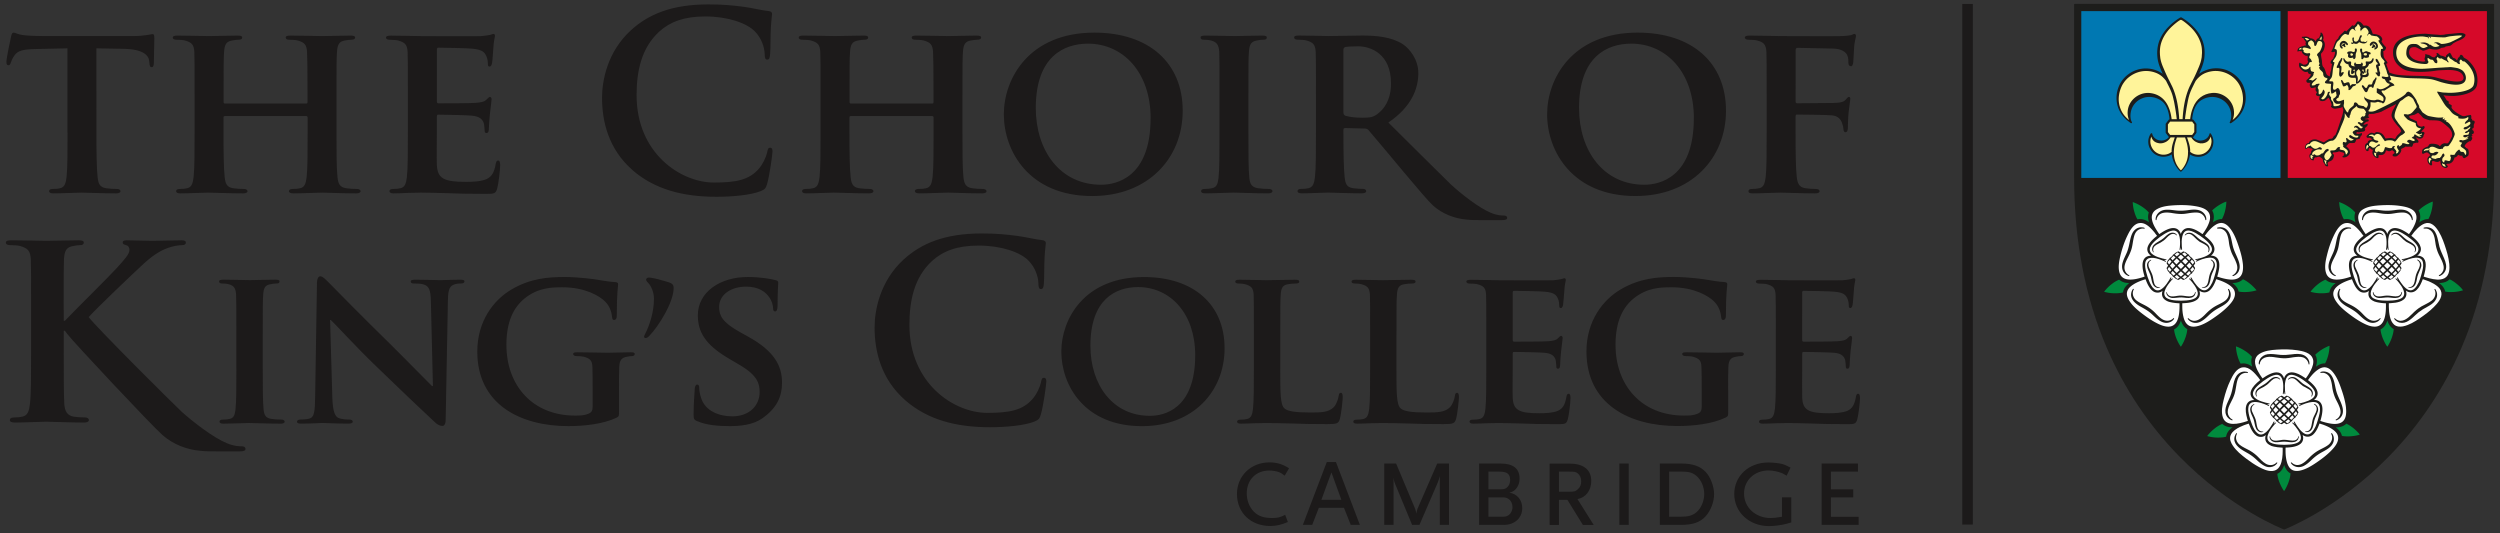 <svg xmlns="http://www.w3.org/2000/svg" id="Layer_1" version="1.1" viewBox="0 0 600 128"><rect x="0" y="0" width="600" height="128" fill="#333333" stroke="none"/><path id="divider" fill="#1C1A1A" d="M470.94.95h2.54v124.94h-2.54z"/><path id="kings-college-choir" fill="#1C1A1A" d="M217.27 96.07c-5.82-5.1-7.37-11.74-7.37-17.5 0-4.03 1.25-11.03 6.94-16.26 4.28-3.91 9.91-6.28 18.74-6.28 3.68 0 5.88.24 8.6.59 2.26.3 4.16.83 5.93 1.01.66.06.89.36.89.71 0 .47-.17 1.18-.29 3.26-.13 1.96-.06 5.22-.18 6.41-.06.89-.18 1.37-.71 1.37-.47 0-.6-.48-.6-1.31-.05-1.83-.83-3.91-2.31-5.45-1.96-2.08-6.59-3.68-12.04-3.68-5.16 0-8.55 1.31-11.16 3.68-4.33 3.97-5.45 9.6-5.45 15.36 0 14.11 10.74 21.11 18.68 21.11 5.28 0 8.48-.59 10.85-3.32 1.01-1.12 1.78-2.85 2.02-3.91.18-.95.29-1.19.77-1.19.42 0 .54.42.54.89 0 .71-.71 5.88-1.31 7.89-.29 1.01-.53 1.31-1.54 1.73-2.38.95-6.88 1.36-10.67 1.36-8.13 0-14.95-1.78-20.34-6.47m37.46-11.69c0 8.12 5.59 17.9 19.35 17.9 12.2 0 19.83-8.23 19.83-18.7s-7.42-17.09-19.35-17.09c-14.35 0-19.83 10.11-19.83 17.89m32.13.86c0 13.01-7.52 14.56-10.86 14.56-8.92 0-14.29-7.41-14.29-16.82 0-11.28 6.18-14.08 11.45-14.08 7.63 0 13.7 6.23 13.7 16.34m20.42-4.89c0-6.93 0-8.22.11-9.67.1-1.61.48-2.26 1.77-2.47.54-.11 1.29-.16 1.82-.16.6 0 .86-.16.86-.48s-.32-.43-1.02-.43c-1.83 0-5.69.11-6.83.11-1.29 0-4.29-.11-6.49-.11-.69 0-1.03.11-1.03.43s.27.48.81.48c.59 0 1.18.05 1.56.16 1.5.43 1.93.91 2.05 2.47.05 1.45.05 2.74.05 9.67v8.06c0 4.19 0 7.79-.21 9.73-.16 1.34-.44 2.2-1.4 2.42-.44.11-.97.16-1.67.16-.58 0-.75.27-.75.48 0 .33.32.48.91.48.96 0 2.15-.05 3.28-.1 1.12 0 2.15-.05 2.68-.05 1.93 0 3.91.05 6.28.11 2.36.11 5.11.15 8.49.15 2.48 0 2.69-.21 3.02-1.23.38-1.35.7-4.73.7-5.27s-.12-1.02-.43-1.02c-.38 0-.48.27-.54.7-.11.85-.59 2.15-1.18 2.74-1.18 1.24-3.01 1.29-5.54 1.29-3.65 0-5.49-.27-6.29-.97-1.02-.86-1.02-3.76-1.02-9.62v-8.06Zm27.89 0c0-6.93 0-8.22.11-9.67.11-1.61.49-2.26 1.78-2.47.54-.11 1.29-.16 1.83-.16.59 0 .86-.16.86-.48s-.32-.43-1.02-.43c-1.83 0-5.69.11-6.83.11-1.29 0-4.3-.11-6.5-.11-.7 0-1.02.11-1.02.43s.27.48.81.48c.58 0 1.19.05 1.56.16 1.5.43 1.92.91 2.04 2.47.05 1.45.05 2.74.05 9.67v8.06c0 4.19 0 7.79-.22 9.73-.16 1.34-.43 2.2-1.4 2.42-.43.11-.97.16-1.67.16-.59 0-.75.27-.75.48 0 .33.32.48.92.48.97 0 2.15-.05 3.27-.1 1.13 0 2.15-.05 2.68-.05 1.94 0 3.93.05 6.29.11 2.37.11 5.11.15 8.49.15 2.47 0 2.69-.21 3.01-1.23.38-1.35.7-4.73.7-5.27s-.11-1.02-.42-1.02c-.38 0-.5.27-.55.7-.1.85-.58 2.15-1.17 2.74-1.18 1.24-3.02 1.29-5.55 1.29-3.65 0-5.47-.27-6.28-.97-1.03-.86-1.03-3.76-1.03-9.62v-8.06Zm21.55 8.06c0 4.19 0 7.79-.21 9.73-.16 1.34-.42 2.21-1.4 2.42-.43.11-.96.16-1.66.16-.6 0-.75.27-.75.48 0 .33.32.48.91.48.96 0 2.15-.05 3.28-.1 1.13 0 2.14-.05 2.69-.05 1.39 0 3.17.05 5.48.11 2.32.11 5.16.16 8.71.16 1.77 0 2.2 0 2.51-1.18.28-.91.65-4.03.65-5.05 0-.48-.05-1.07-.43-1.07-.32 0-.43.21-.54.7-.32 1.88-.85 2.85-2.04 3.39-1.24.54-3.22.59-4.46.59-4.84 0-6.29-.7-6.4-3.81-.06-1.34 0-5.22 0-6.78v-3.65c0-.27.05-.48.26-.48 1.19 0 6.56.11 7.42.21 1.77.16 2.37.86 2.64 1.77.11.59.11 1.18.16 1.67 0 .21.1.38.42.38.44 0 .49-.65.49-1.02 0-.32.1-2.15.22-3.07.26-2.3.38-3.06.38-3.32s-.17-.48-.38-.48c-.22 0-.38.27-.76.59-.43.48-1.13.6-2.25.7-1.08.11-7.21.11-8.28.11-.27 0-.32-.22-.32-.49V70.22c0-.27.11-.42.32-.42.97 0 6.61.1 7.41.21 2.36.21 2.75.85 3.12 1.66.27.54.32 1.34.32 1.66 0 .38.05.6.38.6.38 0 .49-.54.54-.75.1-.54.21-2.53.27-3.02.11-2.1.38-2.63.38-2.95 0-.22-.06-.43-.32-.43-.22 0-.49.16-.76.21-.37.05-1.12.22-1.98.27-.92.06-11.39 0-12.9 0-1.34 0-4.36-.11-6.82-.11-.71 0-1.08.11-1.08.43s.32.48.81.48c.7 0 1.5.05 1.88.16 1.51.43 1.93.91 2.04 2.47.05 1.45.05 2.74.05 9.67v8.06Zm58.04 5.16c0-2.25 0-4.08.06-5.48.05-1.61.53-2.26 1.82-2.47.54-.11.91-.16 1.29-.16.32 0 .6-.21.6-.48 0-.38-.33-.43-.98-.43-1.56 0-4.03.11-5.53.11-1.4 0-4.78-.11-7.25-.11-.65 0-1.02.06-1.02.43 0 .27.32.48.75.48.64 0 1.45.05 1.82.16 1.51.43 2 .91 2.04 2.47.06 1.4.06 3.12.06 5.37v4.19c0 .8-.21 1.3-.91 1.61-1.12.48-2.09.48-3.33.48-10.11 0-16.44-7.15-16.44-16.98 0-5.59 1.72-8.98 4.35-11.13 3.27-2.63 6.55-2.68 9.14-2.68 5.32 0 8.86 2.05 10.25 3.49 1.24 1.29 1.51 2.74 1.63 3.76.05.38.15.6.48.6.37 0 .64-.32.64-1.03 0-5.75.33-6.98.33-7.53 0-.32-.11-.48-.65-.54-1.13-.05-2.79-.32-3.76-.48-.97-.21-5.11-.75-8.38-.75-3.97 0-8.22.32-12.73 2.95-4.35 2.53-8.28 7.64-8.28 14.93 0 12.64 10.26 17.9 21.88 17.9 3.7 0 8.38-.49 11.55-2.05.59-.32.59-.38.59-1.61v-5.06Zm11.45-5.16c0 4.19 0 7.79-.22 9.73-.17 1.34-.43 2.21-1.4 2.42-.43.11-.98.16-1.67.16-.59 0-.75.27-.75.48 0 .33.32.48.91.48.97 0 2.16-.05 3.29-.1 1.13 0 2.14-.05 2.68-.05 1.4 0 3.17.05 5.48.11 2.31.11 5.16.16 8.71.16 1.77 0 2.2 0 2.52-1.18.27-.91.65-4.03.65-5.05 0-.48-.06-1.07-.44-1.07-.32 0-.43.21-.53.7-.32 1.88-.86 2.85-2.04 3.39-1.24.54-3.23.59-4.46.59-4.84 0-6.29-.7-6.4-3.81-.05-1.34 0-5.22 0-6.78v-3.65c0-.27.05-.48.27-.48 1.18 0 6.55.11 7.42.21 1.77.16 2.36.86 2.63 1.77.11.59.11 1.18.16 1.67 0 .21.1.38.42.38.43 0 .49-.65.49-1.02 0-.32.1-2.15.21-3.07.26-2.3.38-3.06.38-3.32s-.16-.48-.38-.48-.38.27-.75.59c-.44.48-1.13.6-2.26.7-1.07.11-7.2.11-8.28.11-.27 0-.32-.22-.32-.49V70.22c0-.27.11-.42.32-.42.97 0 6.62.1 7.42.21 2.36.21 2.74.85 3.12 1.66.27.54.33 1.34.33 1.66 0 .38.04.6.37.6.38 0 .48-.54.54-.75.11-.54.22-2.53.27-3.02.11-2.1.38-2.63.38-2.95 0-.22-.05-.43-.32-.43-.22 0-.48.16-.75.21-.38.05-1.13.22-1.99.27-.91.06-11.39 0-12.9 0-1.34 0-4.35-.11-6.82-.11-.7 0-1.08.11-1.08.43s.32.48.8.48c.7 0 1.51.05 1.89.16 1.5.43 1.93.91 2.04 2.47.06 1.45.06 2.74.06 9.67v8.06ZM56.73 88.4c0 4.41 0 8.06-.22 9.94-.17 1.34-.43 1.99-1.4 2.2-.43.11-.97.16-1.67.16-.6 0-.76.28-.76.49 0 .33.33.49.92.49 1.88 0 5.1-.16 6.18-.16 1.29 0 4.52.16 7.63.16.54 0 .91-.16.91-.49 0-.21-.21-.49-.75-.49-.7 0-1.77-.05-2.42-.16-1.4-.21-1.72-.91-1.88-2.14-.21-1.94-.21-5.59-.21-10v-8.06c0-6.93 0-8.22.11-9.67.11-1.61.48-2.25 1.77-2.46.53-.11.91-.17 1.4-.17s.75-.11.75-.54c0-.27-.37-.38-.97-.38-1.82 0-4.89.11-6.07.11-1.35 0-4.57-.11-6.34-.11-.75 0-1.13.11-1.13.38 0 .43.27.54.75.54.6 0 1.18.05 1.72.22 1.03.32 1.51.85 1.61 2.41.06 1.45.06 2.74.06 9.67v8.06Zm22.5-11.6h.17c.91.8 5.91 6.34 11.07 11.29 4.94 4.78 10.86 10.43 13.81 13.16.48.48 1.12.97 1.93.97.37 0 .75-.44.75-1.45l.54-28.81c.06-2.58.43-3.39 1.72-3.75.58-.17.96-.17 1.45-.17.53 0 .8-.22.8-.48 0-.38-.43-.43-1.07-.43-2.32 0-4.09.11-4.62.11-1.03 0-3.55-.11-6.02-.11-.7 0-1.19.05-1.19.43 0 .27.16.48.75.48.65 0 1.77 0 2.48.27 1.13.42 1.56 1.23 1.61 4.03l.49 20.31h-.22c-.69-.64-6.98-7.09-10.21-10.26-6.88-6.72-13.97-13.97-14.56-14.57-.81-.8-1.45-1.51-2.04-1.51-.48 0-.8.65-.8 1.56l-.43 27.08c-.05 3.98-.21 5.22-1.46 5.53-.64.17-1.5.21-2.15.21-.43 0-.75.22-.75.49 0 .43.43.49 1.07.49 2.42 0 4.68-.16 5.11-.16.86 0 3.06.16 6.13.16.64 0 1.07-.11 1.07-.49 0-.26-.27-.49-.81-.49-.75 0-1.67-.05-2.47-.32-.92-.32-1.51-1.4-1.62-4.94l-.54-18.65Zm69.33 16.77c0-2.26 0-4.08.06-5.48.06-1.61.54-2.26 1.83-2.47.54-.11.92-.16 1.29-.16.32 0 .59-.21.59-.48 0-.38-.32-.43-.96-.43-1.56 0-4.03.11-5.54.11-1.4 0-4.78-.11-7.25-.11-.65 0-1.02.05-1.02.43 0 .27.32.48.75.48.65 0 1.45.06 1.83.16 1.5.43 1.99.91 2.04 2.47.05 1.4.05 3.12.05 5.37v4.19c0 .8-.21 1.29-.91 1.61-1.13.48-2.1.48-3.33.48-10.1 0-16.45-7.15-16.45-16.98 0-5.59 1.72-8.97 4.36-11.13 3.28-2.63 6.55-2.68 9.13-2.68 5.32 0 8.87 2.04 10.27 3.49 1.23 1.29 1.5 2.74 1.61 3.76.05.38.16.6.48.6.38 0 .64-.32.64-1.03 0-5.75.32-6.98.32-7.52 0-.32-.11-.49-.64-.54-1.13-.05-2.8-.32-3.77-.48-.97-.21-5.1-.75-8.39-.75-3.98 0-8.22.32-12.73 2.96-4.36 2.53-8.27 7.63-8.27 14.94 0 12.63 10.26 17.89 21.87 17.89 3.71 0 8.39-.49 11.56-2.03.59-.32.59-.38.59-1.61v-5.06Zm7.1-25.56c.48.48 1.29 1.94 1.29 3.71 0 3.33-1.13 6.5-2.1 8.38-.22.43-.27.6-.27.7 0 .21.16.33.32.33.32 0 .54-.12.86-.44 2.42-2.48 5.91-8.23 5.91-11.5 0-.81-.21-1.18-1.55-1.56-1.03-.31-3.39-1.02-4.46-1.02-.27 0-.59.27-.59.43 0 .27.05.42.59.96m11.72 33.09c2.03.91 4.94 1.18 7.69 1.18 2.53 0 5.64-.27 7.89-1.88 3.44-2.42 4.73-5.15 4.73-8.54 0-4.14-1.93-7.63-8.16-11.07l-1.94-1.08c-4.25-2.36-5-3.98-5-6.02 0-3.12 3.06-4.89 6.45-4.89 3.06 0 4.57 1.29 5.27 2.15 1.02 1.18 1.23 2.58 1.23 3.01 0 .54.16.8.49.8.38 0 .59-.48.59-1.45 0-3.6.16-4.89.16-5.48 0-.32-.22-.49-.65-.59-1.24-.32-3.65-.75-6.72-.75-6.56 0-11.93 3.6-11.93 9.19 0 4.03 1.83 7.09 7.42 10.37l2.74 1.62c4.19 2.47 4.67 4.46 4.67 6.45 0 3.22-2.47 5.81-6.55 5.81-2.96 0-6.51-1.13-7.53-4.51-.27-.8-.42-1.78-.42-2.36 0-.32-.05-.75-.49-.75-.37 0-.59.48-.59 1.18-.05.75-.27 3.6-.27 6.08 0 1.01.16 1.23.91 1.55M15.28 74.41c0-8.78 0-10.41.07-12.24.14-2.04.61-2.86 2.24-3.13.74-.14 1.09-.21 1.7-.21.48 0 .82-.2.82-.61s-.42-.55-1.29-.55c-1.97 0-6.26.13-7.69.13s-5.24-.13-8.36-.13c-.89 0-1.36.13-1.36.55s.41.61 1.02.61c.89 0 1.91.07 2.38.21 1.9.54 2.45 1.16 2.58 3.13.07 1.84.07 3.47.07 12.24v10.2c0 5.3 0 9.85-.27 12.31-.2 1.7-.54 2.79-1.77 3.06-.54.14-1.22.21-2.1.21-.76 0-.96.34-.96.61 0 .41.41.61 1.15.61 2.38 0 6.19-.2 7.55-.2 1.5 0 5.79.2 9.12.2.68 0 1.16-.2 1.16-.61 0-.27-.35-.61-.81-.61-.75 0-2.11-.07-2.93-.21-1.5-.27-2.04-1.36-2.17-2.99-.13-2.52-.13-7.08-.13-12.38v-5.24h.27l.61.82c1.3 1.76 20.28 22.02 22.86 24.26 2.58 2.25 5.85 3.47 9.06 3.74 1.28.14 2.38.14 4.15.14h5.24c1.09 0 1.43-.2 1.43-.61 0-.33-.34-.61-.82-.61-.68 0-1.9 0-3.67-.75-3.19-1.29-8.13-5.12-10.78-7.5-2.31-2.17-20.26-20.02-22.36-22.75 1.83-2.1 10.74-10.54 12.65-12.31 2.51-2.39 4.42-3.6 6.33-4.29 1.08-.41 2.58-.68 3.46-.68.54 0 .88-.2.88-.61s-.4-.55-1.01-.55c-1.84 0-5.17.13-7.01.13-1.63 0-4.9-.13-6.19-.13-.61 0-.95.13-.95.55 0 .34.27.47.81.61s.81.54.81 1.16c0 1.02-1.29 2.39-2.99 4.28-1.76 1.97-10.47 10.54-12.51 12.72h-.27v-2.58Zm294.1 37.98c-1.53-.98-2.92-1.42-4.71-1.42-4.45 0-7.8 3.26-7.8 7.57 0 4.52 3.3 7.7 8.01 7.7 1.38 0 2.62-.28 4.21-.96l-.65-1.73c-1.17.62-1.8.77-3.13.77-2.05 0-3.35-.47-4.4-1.54-1.07-1.11-1.69-2.65-1.69-4.38 0-3.22 2.2-5.47 5.39-5.47.83 0 1.68.15 2.3.37.5.18.77.36 1.42.86l1.05-1.79Zm16.99 13.58-5.74-15.08h-2.2l-5.75 15.08h2.25l1.59-4.1h6.03l1.63 4.1h2.2Zm-4.44-6.01h-4.8l2.41-6.58 2.39 6.58Zm25.83 6.01v-14.72h-2.83l-4.73 10.86c-.18.59-.21.71-.3 1.17-.09-.61-.09-.71-.27-1.17l-4.56-10.86h-2.85v14.72h2.23v-11.33c.12.83.2 1.1.56 1.93l3.89 9.39h1.77l4.33-10.01c.28-.74.38-.95.55-1.72v11.73h2.21Zm13.17 0c2.59 0 4.41-1.67 4.41-4.01 0-1.97-1.21-3.42-3.08-3.72 1.44-.27 2.44-1.66 2.44-3.35 0-2.4-1.5-3.64-4.53-3.64h-5.19v14.72h5.96m-1.13-12.78c1.91 0 2.62.55 2.62 2.03 0 .73-.27 1.36-.74 1.76-.53.43-.7.45-2.09.45h-2.38v-4.24h2.59m2.35 6.65c.54.39.83 1.1.83 1.87 0 .83-.38 1.57-1 1.97-.59.34-.71.34-2.18.34h-2.59v-4.65h3.71c.44.04.88.18 1.23.47m20.32 6.13-3.89-6.19c1.98-.34 3.31-2.07 3.31-4.34 0-2.71-1.86-4.18-5.25-4.18h-4.74v14.72h2.24v-6.01h2.03l3.71 6.01h2.59Zm-3.86-12.38c.56.43.86 1.07.86 1.94 0 .8-.23 1.38-.78 1.87-.6.56-.9.62-2.34.62h-2.21v-4.83h2.21c1.63 0 1.79.04 2.26.4m10.02 12.38h2.25v-14.72h-2.25v14.72Zm20.69-2.04c1.25-1.39 2.05-3.45 2.05-5.32s-.85-4.1-2.01-5.33c-1.3-1.39-3.12-2.03-5.83-2.03h-5.18v14.72h5.18c2.74 0 4.53-.65 5.79-2.04m-2.2-9.73c1.18 1.01 1.88 2.68 1.88 4.37s-.74 3.42-1.86 4.37c-.96.8-1.94 1.08-3.97 1.08h-2.59v-10.84h2.76c1.98 0 2.89.25 3.77 1.02m21.63 11.52c.27-.06.65-.18 1.16-.34v-6.01h-2.24v4.65c-1.38.24-2 .31-2.71.31-3.61 0-6.39-2.52-6.39-5.88 0-3.17 2.5-5.54 5.89-5.54 1.09 0 2.44.31 3.35.7.21.1.53.28.98.56l.94-1.93c-.98-.53-1.38-.71-2.09-.9-.8-.19-2.13-.34-3.24-.34-4.71 0-8.18 3.23-8.18 7.57s3.57 7.7 8.39 7.7c1.18 0 2.92-.24 4.15-.55m17.31.25v-1.94h-6.65v-4.65h5.36v-1.94h-5.36v-4.25h6.49v-1.94h-8.72v14.72h8.89ZM16.21 31.86c0 4.6 0 8.54-.24 10.66-.18 1.47-.47 2.42-1.53 2.65-.41.12-1.06.18-1.83.18-.65 0-.83.29-.83.53 0 .35.35.53 1 .53 2.06 0 5.6-.18 6.77-.18 1.47 0 4.94.18 8.36.18.59 0 1-.18 1-.53 0-.24-.24-.53-.83-.53-.77 0-1.94-.06-2.65-.18-1.53-.24-1.83-1.18-2-2.59-.24-2.18-.29-6.12-.29-10.72V11.6l6.54.12c4.65.06 6.01 1.59 6.12 2.88l.06.53c.06.77.18 1 .59 1 .29 0 .41-.3.47-.83 0-1.29.12-5 .12-6.06 0-.77-.06-1.06-.41-1.06-.18 0-.59.12-1.41.24-.77.12-1.89.24-3.53.24H10.67c-1.71 0-3.65-.06-5.18-.24-1.29-.18-1.83-.59-2.24-.59-.29 0-.47.29-.59.94-.12.41-1.12 5.24-1.12 6.06 0 .53.12.83.47.83s.47-.24.59-.65c.12-.35.35-1 .88-1.71.77-1.12 2-1.47 5-1.53l7.71-.17v20.26Zm37.8-7.01c-.18 0-.35-.06-.35-.35v-1.06c0-7.6 0-9.42.12-11.01.12-1.77.53-2.48 1.94-2.71.59-.12 1.06-.18 1.47-.18.65 0 .94-.18.94-.53s-.35-.47-1.06-.47c-2.06 0-5.65.12-6.89.12-1.41 0-4.83-.12-7.6-.12-.71 0-1.12.12-1.12.47s.35.53.88.53c.77 0 1.65.06 2.06.18 1.65.47 2.12 1 2.24 2.71.06 1.59.06 3 .06 10.6v8.83c0 4.59 0 8.54-.24 10.66-.18 1.47-.47 2.42-1.53 2.65-.47.12-1.06.18-1.83.18-.65 0-.83.29-.83.53 0 .35.35.53 1 .53 2.06 0 5.48-.18 6.65-.18 1.47 0 5.06.18 8.42.18.65 0 1.06-.18 1.06-.53 0-.23-.24-.53-.82-.53-.77 0-1.94-.06-2.65-.18-1.53-.24-1.83-1.18-2-2.59-.24-2.18-.29-6.01-.29-10.6v-3.82c0-.24.18-.3.35-.3h19.55c.12 0 .29.12.29.3v3.82c0 4.59 0 8.42-.24 10.54-.18 1.47-.47 2.42-1.53 2.65-.47.12-1.06.18-1.89.18-.59 0-.83.29-.83.53 0 .35.41.53 1.12.53 2 0 5.65-.18 6.83-.18 1.41 0 4.83.18 8.19.18.65 0 1.06-.18 1.06-.53 0-.23-.29-.53-.83-.53-.83 0-1.94-.06-2.65-.18-1.59-.24-1.88-1.18-2.06-2.59-.24-2.18-.24-6.12-.24-10.72v-8.83c0-7.6 0-9.01.12-10.6.12-1.77.53-2.48 1.88-2.71.65-.12 1.12-.18 1.53-.18.59 0 .94-.18.94-.53s-.35-.47-1.12-.47c-2 0-5.42.12-6.65.12-1.35 0-5-.12-7.77-.12-.77 0-1.12.12-1.12.47s.29.53.88.53c.71 0 1.59.06 2 .18 1.65.47 2.12 1 2.24 2.71.06 1.59.12 3.41.12 11.01v1.06c0 .29-.18.35-.29.35H53.97Zm43.88 7.01c0 4.59 0 8.54-.24 10.66-.18 1.47-.47 2.42-1.53 2.65-.47.12-1.06.18-1.83.18-.65 0-.82.29-.82.53 0 .35.35.53 1 .53 1.06 0 2.36-.06 3.59-.12 1.24 0 2.36-.06 2.95-.06 1.53 0 3.47.06 6.01.12 2.53.12 5.65.18 9.54.18 1.94 0 2.41 0 2.77-1.3.29-1 .71-4.42.71-5.53 0-.53-.06-1.18-.47-1.18-.35 0-.47.24-.59.77-.35 2.06-.94 3.12-2.24 3.71-1.35.59-3.53.65-4.89.65-5.3 0-6.89-.77-7.01-4.18-.06-1.47 0-5.71 0-7.42v-4c0-.29.06-.53.29-.53 1.29 0 7.18.12 8.13.24 1.94.18 2.59.94 2.89 1.94.12.64.12 1.29.18 1.82 0 .24.12.41.47.41.47 0 .53-.71.53-1.12 0-.35.12-2.36.24-3.36.29-2.53.41-3.35.41-3.65s-.18-.53-.41-.53-.41.29-.83.64c-.47.53-1.24.65-2.47.77-1.18.12-7.89.12-9.07.12-.29 0-.35-.24-.35-.53V11.91c0-.29.12-.47.35-.47 1.06 0 7.24.12 8.13.24 2.59.24 3 .94 3.41 1.83.29.59.35 1.47.35 1.82 0 .41.06.65.41.65.41 0 .53-.59.59-.83.12-.59.24-2.76.29-3.3.12-2.29.41-2.88.41-3.24 0-.23-.06-.47-.35-.47-.24 0-.53.18-.83.24-.41.06-1.24.23-2.18.29-1 .06-12.48 0-14.13 0-1.47 0-4.77-.12-7.48-.12-.77 0-1.18.12-1.18.47s.35.53.89.53c.76 0 1.65.06 2.06.18 1.65.47 2.12 1 2.24 2.71.06 1.59.06 3 .06 10.6v8.83Zm53.88 8.95c5.36 4.65 12.13 6.42 20.2 6.42 3.77 0 8.25-.41 10.6-1.36 1-.41 1.24-.71 1.53-1.71.59-2 1.3-7.12 1.3-7.83 0-.47-.12-.88-.53-.88-.47 0-.59.23-.77 1.18-.24 1.06-1 2.77-2 3.89-2.36 2.71-5.53 3.29-10.77 3.29-7.89 0-18.55-6.95-18.55-20.96 0-5.71 1.12-11.3 5.42-15.25 2.59-2.36 5.95-3.65 11.07-3.65 5.42 0 10.01 1.59 11.96 3.65 1.47 1.53 2.23 3.59 2.3 5.42 0 .82.12 1.29.59 1.29.53 0 .65-.47.71-1.36.12-1.18.06-4.42.18-6.36.12-2.06.29-2.77.29-3.24 0-.35-.24-.65-.88-.7-1.77-.18-3.65-.71-5.89-1.01-2.71-.35-4.89-.58-8.54-.58-8.78 0-14.37 2.36-18.61 6.24-5.65 5.18-6.89 12.13-6.89 16.14 0 5.71 1.53 12.31 7.3 17.37m52.45-15.96c-.18 0-.35-.06-.35-.35v-1.06c0-7.6 0-9.42.12-11.01.12-1.77.53-2.48 1.94-2.71.59-.12 1.06-.18 1.47-.18.65 0 .94-.18.94-.53s-.35-.47-1.06-.47c-2.06 0-5.65.12-6.89.12-1.41 0-4.83-.12-7.6-.12-.71 0-1.12.12-1.12.47s.35.53.88.53c.77 0 1.65.06 2.06.18 1.64.47 2.12 1 2.24 2.71.06 1.59.06 3 .06 10.6v8.83c0 4.59 0 8.54-.24 10.66-.18 1.47-.47 2.42-1.53 2.65-.47.12-1.06.18-1.83.18-.65 0-.83.29-.83.53 0 .35.35.53 1 .53 2.06 0 5.48-.18 6.65-.18 1.47 0 5.06.18 8.42.18.65 0 1.06-.18 1.06-.53 0-.23-.24-.53-.82-.53-.77 0-1.94-.06-2.65-.18-1.53-.24-1.83-1.18-2-2.59-.24-2.18-.29-6.01-.29-10.6v-3.82c0-.24.18-.3.35-.3h19.55c.12 0 .29.12.29.3v3.82c0 4.59 0 8.42-.24 10.54-.18 1.47-.47 2.42-1.53 2.65-.47.12-1.06.18-1.89.18-.59 0-.83.29-.83.53 0 .35.41.53 1.12.53 2 0 5.65-.18 6.83-.18 1.41 0 4.83.18 8.19.18.65 0 1.06-.18 1.06-.53 0-.23-.29-.53-.83-.53-.82 0-1.94-.06-2.65-.18-1.59-.24-1.88-1.18-2.06-2.59-.24-2.18-.24-6.12-.24-10.72v-8.83c0-7.6 0-9.01.12-10.6.12-1.77.53-2.48 1.89-2.71.65-.12 1.12-.18 1.53-.18.59 0 .94-.18.94-.53s-.35-.47-1.12-.47c-2 0-5.42.12-6.65.12-1.35 0-5-.12-7.77-.12-.77 0-1.12.12-1.12.47s.29.53.88.53c.71 0 1.59.06 2 .18 1.65.47 2.12 1 2.24 2.71.06 1.59.12 3.41.12 11.01v1.06c0 .29-.18.35-.29.35h-19.55Zm36.68 2.59c0 8.89 6.12 19.61 21.2 19.61 13.37 0 21.73-9.01 21.73-20.49s-8.13-18.73-21.2-18.73c-15.72 0-21.73 11.07-21.73 19.61m35.22.94c0 14.25-8.25 15.96-11.89 15.96-9.78 0-15.66-8.13-15.66-18.43 0-12.36 6.77-15.43 12.54-15.43 8.36 0 15.02 6.83 15.02 17.9m16.53 3.48c0 4.83 0 8.83-.24 10.89-.18 1.47-.47 2.18-1.53 2.42-.47.12-1.06.18-1.83.18-.65 0-.82.29-.82.53 0 .35.35.53 1 .53 2.06 0 5.59-.18 6.77-.18 1.41 0 4.94.18 8.36.18.59 0 1-.18 1-.53 0-.24-.24-.53-.83-.53-.77 0-1.94-.06-2.65-.18-1.53-.24-1.88-1.01-2.06-2.36-.23-2.12-.23-6.12-.23-10.95v-8.83c0-7.6 0-9.01.12-10.6.12-1.77.53-2.48 1.94-2.71.59-.12 1-.18 1.53-.18s.83-.12.83-.59c0-.29-.41-.41-1.06-.41-2 0-5.36.12-6.65.12-1.47 0-5-.12-6.95-.12-.82 0-1.24.12-1.24.41 0 .47.29.59.83.59.65 0 1.29.06 1.88.24 1.12.35 1.65.94 1.77 2.65.06 1.59.06 3 .06 10.6v8.83Zm78.63-4.42c0 8.89 6.13 19.61 21.2 19.61 13.37 0 21.73-9.01 21.73-20.49s-8.13-18.73-21.2-18.73c-15.72 0-21.73 11.07-21.73 19.61m35.21.94c0 14.25-8.25 15.96-11.89 15.96-9.78 0-15.66-8.13-15.66-18.43 0-12.36 6.77-15.43 12.54-15.43 8.36 0 15.02 6.83 15.02 17.9m24.43-.47c0-.35.12-.41.35-.41.88 0 7.01.06 8.3.18 1.59.12 2.24 1.11 2.47 1.82.23.59.35 1.18.35 1.53s.18.71.47.71c.53 0 .59-.71.59-1.12 0-.35.06-2.65.18-3.65.18-1.59.41-2.95.41-3.24s-.11-.47-.29-.47c-.29 0-.41.23-.71.53-.47.65-1.24.83-2.18.88-.77.06-1.47.06-2.36.06l-7.24.06c-.29 0-.35-.18-.35-.47V12.19c0-.59.18-.71.47-.71l8.6.18c1.94.06 2.94.82 3.29 1.53.35.71.3 1.47.3 1.88 0 .59.29.83.65.83s.47-.59.53-1c.06-.59.18-3.53.24-4.06.18-1.3.41-1.89.41-2.24 0-.23-.17-.47-.35-.47-.3 0-.53.24-.83.3-.53.11-1.18.17-2.12.23-1.24.06-12.72 0-14.72 0-1.47 0-4.77-.12-7.42-.12-.83 0-1.24.12-1.24.47s.41.53.88.53c.77 0 1.65.06 2.06.18 1.65.41 2.12 1 2.24 2.71.06 1.59.06 3 .06 10.6v8.83c0 4.83 0 8.54-.24 10.66-.18 1.47-.47 2.42-1.53 2.65-.47.12-1.06.18-1.83.18-.59 0-.77.29-.77.53 0 .41.35.53 1.06.53 1.94 0 5.24-.18 6.59-.18s5.01.18 8.3.18c.77 0 1.12-.18 1.12-.53 0-.24-.24-.53-.88-.53-.71 0-1.83-.06-2.53-.18-1.53-.23-1.88-1.18-2.06-2.65-.24-2.12-.29-5.65-.29-10.48v-4.12ZM361 51.73c.43 0 .73.24.72.55 0 .37-.32.55-1.3.55h-4.71c-1.59 0-2.57 0-3.72-.13-2.88-.25-5.79-1.34-8.06-3.37-1.96-1.74-11.38-13.37-15.51-18.13-.29-.3-.59-.35-.94-.35l-4.65-.12c-.24 0-.41.12-.41.41v.71c0 4.65.06 8.54.29 10.66.18 1.47.41 2.42 2 2.65.77.12 1.89.18 2.53.18.41 0 .65.29.65.53 0 .35-.41.53-1.06.53-3 0-7.3-.18-8.07-.18-1 0-4.3.18-6.36.18-.65 0-1-.18-1-.53 0-.24.18-.53.83-.53.77 0 1.36-.06 1.83-.18 1.06-.24 1.35-1.18 1.53-2.65.24-2.12.24-6.06.24-10.66v-8.83c0-7.6 0-9.01-.06-10.6-.12-1.71-.59-2.24-2.24-2.71-.41-.12-1.3-.18-2.06-.18-.53 0-.88-.17-.88-.53s.41-.47 1.18-.47c2.71 0 6.01.12 7.07.12 1.77 0 6.48-.12 8.07-.12 3.3 0 7.07.29 9.84 2.12 1.47 1 3.65 3.53 3.65 6.89 0 3.71-1.59 8.06-7.18 11.86h-.02c2.78 2.77 13.68 13.58 15.05 14.9 2.33 2.15 6.67 5.59 9.51 6.75 1.57.68 2.67.68 3.28.68m-34.21-23.47c2.06 0 2.76-.17 3.65-.83 1.59-1.12 3.36-3.29 3.36-7.42 0-7.07-4.83-8.89-7.89-8.89-1.3 0-2.53.06-3.06.17-.35.12-.47.3-.47.71v14.9c0 .53.12.71.47.88 1.12.35 2.65.47 3.95.47"/><g id="shield"><path fill="#1d1d1b" d="M598.59 1.07V42.7c0 14.95-2.65 28.68-7.86 40.83-4.17 9.71-10 18.44-17.31 25.93-12.44 12.75-25.06 17.56-25.18 17.61h-.09c-.13-.05-12.74-4.86-25.19-17.61-7.31-7.48-13.13-16.21-17.31-25.93-5.22-12.15-7.86-25.88-7.86-40.83V1.07c0-.08.06-.14.14-.14h100.53c.08 0 .14.06.14.14"/><path fill="#0078b2" d="M499.51 2.67h47.81V42.7h-47.81z"/><path fill="#d60929" d="M549.06 2.67h47.8V42.7h-47.8z"/><path fill="#1d1d1b" d="M538.71 21.54a9.46 9.46 0 0 0-.39-1.11c-.18-.37-.38-.71-.6-1.02-.44-.63-1-1.19-1.65-1.67-.66-.47-1.36-.83-2.09-1.05-.75-.23-1.53-.33-2.32-.3-.76.02-1.53.18-2.27.47-.06.02-.13.05-.19.07l-.35.15c-.21.1-.37.18-.52.28-.19.11-.38.24-.56.38.24-.52.44-.97.61-1.41.26-.66.42-1.2.54-1.72.07-.32.11-.61.14-.91.02-.27.05-.58.05-.89.01-.61-.04-1.21-.15-1.8-.12-.59-.31-1.18-.55-1.72-.47-1.05-1.16-2.03-2.05-2.92-.8-.82-1.72-1.54-2.74-2.15-.04-.02-.1-.06-.19-.06s-.19.06-.19.06c-1.03.61-1.94 1.34-2.73 2.15-.9.89-1.59 1.87-2.06 2.92-.25.55-.44 1.13-.55 1.72-.11.55-.17 1.16-.17 1.8 0 .29.03.6.05.89.03.29.07.58.14.91.12.54.29 1.1.54 1.72.18.45.38.92.61 1.41-.18-.14-.37-.27-.57-.38-.16-.09-.32-.18-.53-.28-.09-.05-.17-.08-.27-.11-.08-.04-.18-.08-.27-.11a7.015 7.015 0 0 0-6.62.96c-.63.46-1.17 1.02-1.61 1.65-.22.32-.41.66-.57 1.01-.15.33-.28.69-.4 1.09-.42 1.52-.34 3.12.23 4.52.29.72.7 1.37 1.21 1.95.28.32.55.58.81.8.27.23.55.45.91.7.06.05.15.05.21 0a.2.2 0 0 0 .08-.12c0-.05 0-.09-.03-.13-.18-.28-.28-.64-.32-1.11-.04-.41-.02-.81.05-1.19.13-.79.47-1.53.97-2.12.51-.6 1.17-1.06 1.92-1.33.5-.19 1.04-.28 1.59-.28a5.074 5.074 0 0 1 2.89.94c.57.41 1.03 1.03 1.37 1.86.27.67.45 1.43.55 2.31v.31h-.01c-.07 0-.14.03-.18.08l-.68.89s-.04.09-.04.14v2.01s.02.09.04.13l.68.89.06.06c-.02.04-.05.07-.08.11-.21.24-.49.44-.81.57-.29.11-.59.17-.91.17h-.04c-.35-.02-.68-.08-.95-.2-.29-.12-.56-.31-.77-.55-.23-.25-.38-.55-.44-.86-.02-.09-.09-.15-.17-.15h-.04c-.04 0-.09.03-.12.07-.43.62-.66 1.37-.62 2.1.02.74.29 1.47.77 2.08.25.31.51.57.81.77.31.22.65.38 1.02.48.72.22 1.51.2 2.22-.04.28-.09.55-.22.81-.39.08.68.27 1.36.56 2.01.38.84.88 1.55 1.53 2.13l.04.02c.02.01.05.01.06.01.01 0 .03 0 .05-.01.01 0 .03-.01.04-.02.63-.57 1.14-1.28 1.51-2.12.3-.65.49-1.33.57-2 .26.17.53.3.81.39.71.24 1.5.26 2.22.04.36-.1.7-.26 1.02-.48.3-.21.57-.47.81-.77.47-.6.75-1.33.77-2.08.03-.73-.19-1.48-.62-2.09a.155.155 0 0 0-.11-.08c-.1-.02-.19.04-.21.13v.01c-.06.31-.22.61-.44.86-.22.24-.48.43-.77.55-.28.12-.6.18-.95.2h-.04c-.32 0-.62-.06-.91-.17-.32-.14-.6-.34-.81-.57-.02-.03-.05-.05-.06-.08.06-.01.11-.04.14-.09l.67-.89s.05-.08.05-.13V29.8s-.02-.09-.05-.14l-.67-.89a.229.229 0 0 0-.17-.08h-.12v-.31c.11-.9.28-1.66.55-2.31.34-.82.79-1.44 1.36-1.86a5.18 5.18 0 0 1 2.16-.88c.24-.04.49-.06.73-.06.55 0 1.09.09 1.59.28.74.27 1.41.73 1.92 1.33.5.59.84 1.32.98 2.12.06.39.08.79.05 1.19-.04.46-.15.83-.32 1.11-.04.06-.04.14 0 .2.05.08.17.11.26.06h.02c.72-.47 1.29-.95 1.75-1.48.53-.58.95-1.23 1.25-1.94.6-1.42.7-3.09.28-4.59"/><path fill="#fff49a" d="M538.32 23.86c0 .71-.14 1.42-.38 2.09-.24.68-.6 1.31-1.07 1.86-.3.35-.64.68-1.04.98.27-.64.38-1.34.33-2.03-.08-1.27-.68-2.44-1.66-3.28-.91-.77-2.03-1.19-3.16-1.19-.14 0-.28 0-.42.02-2.16.19-3.8 1.45-4.6 3.52 0 .03-.02.06-.03.08-.3.71-.5 1.51-.62 2.42 0 .03 0 .05-.01.08 0 .03 0 .05-.01.09v.1h-1.24v-.09c.03-.25.06-.52.09-.78.08-.6.16-1.17.25-1.71.1-.57.21-1.14.32-1.7l.02-.11c.11-.52.23-1.06.39-1.54.31-.95.78-1.87 1.23-2.77l.26-.5c.23-.32.5-.63.81-.91.53-.49 1.14-.85 1.81-1.08.69-.24 1.39-.37 2.09-.38h.1c1.37 0 2.75.46 3.88 1.3.57.42 1.07.94 1.47 1.51.37.53.67 1.17.9 1.91.1.35.18.7.22 1.04.05.39.08.74.07 1.06M530.75 34.14c-.03.62-.28 1.27-.69 1.78-.2.25-.45.49-.71.67-.26.19-.55.32-.87.42-.62.18-1.3.17-1.91-.04-.32-.11-.64-.28-.92-.51.01-.42-.02-.84-.1-1.26-.07-.41-.19-.79-.31-1.17l-.23-.71c-.04-.11-.08-.23-.12-.34h1.02c.27.44.62.8 1.04 1.04.37.22.78.35 1.17.39.4.04.68-.04.87-.08.21-.04.4-.13.58-.22.47-.25.79-.68.97-1.31.18.47.25.93.22 1.36"/><path fill="#fff49a" d="M528.47 12.83c-.01.22-.03.43-.05.66v.19c-.05.25-.09.52-.16.82-.12.5-.31 1.04-.54 1.59-.42.99-.85 2.02-1.41 3.08-.2.38-.41.8-.61 1.22 0 0 0 .01-.01.02-.26.5-.48 1.03-.67 1.58-.46 1.3-.79 2.75-1 4.42-.09.72-.15 1.42-.19 2.09v.1h-.82v-.11c-.04-.71-.11-1.41-.19-2.09-.21-1.69-.54-3.14-1-4.42-.19-.55-.41-1.07-.65-1.54 0 0-.01-.02-.02-.03-.17-.37-.37-.76-.62-1.24-.52-1.02-.93-1.96-1.4-3.08-.24-.57-.42-1.08-.54-1.59-.07-.28-.12-.56-.14-.82-.04-.3-.06-.56-.07-.85a8.2 8.2 0 0 1 .1-1.67c.1-.55.26-1.09.48-1.6.42-.99 1.06-1.93 1.89-2.8.82-.84 2.26-2 2.57-2 .3 0 1.77 1.18 2.57 2 .83.86 1.47 1.8 1.89 2.8.22.51.39 1.05.49 1.6.09.52.12 1.08.11 1.67M525.12 36.5v.17c0 .82-.15 1.58-.42 2.26-.15.37-.34.73-.58 1.1-.05.08-.11.16-.16.24-.16.22-.34.43-.54.61-.25-.23-.49-.51-.7-.84-.25-.37-.44-.72-.58-1.1-.27-.67-.41-1.43-.42-2.26v-.16c0-.16 0-.28.02-.39.04-.68.16-1.37.36-2.05.12-.39.23-.75.36-1.09h1.95c.12.33.24.68.35 1.09.21.69.32 1.36.36 2.04.02.15.02.28.02.39"/><path fill="#fff49a" d="M522.42 28.5v.1h-1.24v-.11l-.02-.16c-.13-.91-.33-1.71-.63-2.42a.488.488 0 0 1-.03-.07c-.81-2.07-2.45-3.32-4.6-3.52-1.27-.11-2.57.31-3.59 1.17-.99.84-1.59 2.01-1.67 3.28-.05.69.06 1.39.33 2.03-.39-.3-.73-.63-1.03-.98a5.97 5.97 0 0 1-1.07-1.86c-.24-.67-.37-1.38-.38-2.1 0-.34.02-.7.08-1.06.05-.35.13-.7.23-1.04.23-.75.52-1.38.9-1.91.39-.58.89-1.08 1.47-1.51 1.13-.83 2.51-1.3 3.87-1.3h.1c.7.01 1.41.13 2.1.38.67.23 1.28.59 1.81 1.08.29.28.57.58.8.9l.03.06s.03.06.05.09l.15.31c.46.9.94 1.84 1.25 2.8.17.52.29 1.1.42 1.64.11.54.21 1.11.31 1.7.11.63.19 1.19.26 1.72.03.28.06.56.09.77M521.95 32.97c-.04.11-.08.23-.12.35l-.2.61c-.12.38-.26.82-.34 1.26-.08.4-.11.82-.1 1.26-.28.22-.59.4-.92.51-.61.21-1.29.22-1.91.04-.32-.09-.61-.24-.87-.41-.26-.18-.51-.41-.71-.67-.41-.52-.65-1.16-.69-1.78-.03-.44.05-.9.22-1.36.17.62.5 1.06.96 1.31.18.09.37.18.59.22.19.05.47.12.87.08.38-.03.8-.17 1.17-.38.41-.24.76-.59 1.04-1.04h1.02ZM526.63 29.87v1.82l-.52.7h-5.28l-.53-.7v-1.82l.53-.69h5.28l.52.69z"/><path fill="#fff" d="M538.28 63.31c-.16-1.56-.61-3.07-1.12-4.54-.48-1.41-1.07-2.9-2.03-4.07-.45-.55-1.03-1.06-1.76-1.17-.67-.1-1.33.21-1.87.58-.62.43-1.16.98-1.64 1.56-.25.29-.48.6-.7.92.35.27.69.56 1.01.86.54.52 1.05 1.14 1.24 1.88.1.38.08.8-.09 1.16-.14.3-.44.73-.75.86.63 0 1.26.19 1.64.71.39.52.45 1.23.42 1.86-.03.61-.15 1.22-.31 1.81-.04.15-.08.31-.13.46-.04.13-.12.18.04.23.09.03.2.06.29.09.32.1.65.2.98.28 1.13.28 2.56.55 3.65-.02 1.21-.65 1.26-2.26 1.14-3.46-.12-1.14.05.55 0 0m-.97 1.72a2.306 2.306 0 0 1-.99 1.06c-.09.04-.35.2-.45.16-.08 0-.13-.16-.05-.19a2.037 2.037 0 0 0 1.01-1.14c.29-.81-.02-1.61-.34-2.36-.3-.7-.7-1.33-.97-2.04-.28-.74-.48-1.51-.58-2.3-.08-.7-.22-1.46-.51-2.11-.31-.66-.89-1.15-1.62-1.25-.12-.02-.83.08-.73-.15.05-.1.34-.14.44-.15.2-.03.41-.04.61-.01 2.27.27 2.32 2.97 2.78 4.66.26 1 .74 1.87 1.12 2.82.39.94.72 2.01.27 2.99-.29.62.13-.29 0 0M536.35 70.13c-.14-.92-1.04-1.58-1.79-2.02-.45-.26-.93-.48-1.41-.67-.19-.08-.38-.15-.58-.21-.12-.05-.25-.08-.38-.13-.14-.04-.28-.15-.33 0-.32.88-.73 1.81-1.41 2.47-.75.73-1.76.81-2.61.17.28.79.14 1.62-.54 2.16-.55.44-1.28.64-1.97.75-.39.06-.77.09-1.16.11-.1.01-.21.01-.31.02-.17 0-.11.06-.11.21v.67c.01.8.08 1.6.27 2.38.16.68.44 1.39.98 1.86.59.52 1.39.57 2.14.43 1.46-.28 2.82-1.12 4.03-1.94 1.2-.82 2.39-1.7 3.42-2.74.87-.87 2.03-2.16 1.76-3.51-.01-.09.09.43 0 0m-1.02 1.04c-.34 1.64-2.11 2.28-3.37 3.05-.7.43-1.35.94-1.93 1.51-.58.56-1.22 1.14-1.95 1.49-.7.34-1.53.37-2.22 0-.28-.14-.53-.35-.72-.6-.06-.08-.15-.2-.02-.26.09-.06.36.25.44.29 1.42.94 2.83-.3 3.79-1.3.67-.69 1.39-1.31 2.22-1.8.81-.48 1.7-.81 2.46-1.39.72-.55 1.13-1.46.83-2.37-.04-.11-.24-.39-.07-.45.13-.09.34.35.37.44.21.43.25.93.17 1.4-.06.31.13-.68 0 0"/><path fill="#fff" d="M531.95 62.91c-.26-1.21-1.57-1.17-2.54-.95-.6.13-1.18.34-1.74.58-.1.04-.59.33-.65.23-.1-.18.37-.36.51-.43-.06 0-.84.14-.66-.1.06-.08.45-.1.55-.12.25-.06.5-.12.74-.19.7-.2 1.43-.46 2.02-.9.68-.51.9-1.21.47-1.97-.38-.68-1.01-1.24-1.61-1.72-.65-.51-1.33-1-2.06-1.4-.62-.34-1.4-.72-2.12-.58-.67.13-.97.78-1.11 1.39-.18.76-.17 1.56-.12 2.33 0 .1.12.89.05.9-.2.15-.25-.51-.27-.62-.01.09-.09.8-.29.61-.06-.04.03-.5.04-.58.02-.25.04-.51.05-.76.02-.76 0-1.57-.26-2.29-.26-.69-.79-1.1-1.55-.99-.72.1-1.42.48-2.03.86-.68.42-1.34.9-1.94 1.43-.55.48-1.14 1.05-1.4 1.75-.61 1.63 1.83 2.35 2.96 2.65.1.02.99.21.98.25.08.23-.57.08-.67.07.06.03.76.37.48.47-.09.03-.43-.18-.52-.22-.23-.1-.46-.19-.7-.27-.72-.26-1.5-.5-2.27-.46-.74.03-1.28.41-1.42 1.16-.13.71.02 1.48.19 2.18.19.78.44 1.56.76 2.3.29.68.64 1.42 1.23 1.88 1.42 1.12 2.92-1.17 3.55-2.18.06-.1.35-.71.45-.66.19.08-.09.51-.16.65.05-.05.61-.61.59-.31 0 .1-.28.31-.34.39-.15.18-.3.35-.44.54-.48.6-.93 1.26-1.17 2-.23.73-.08 1.43.63 1.8.63.34 1.38.44 2.09.49.82.07 1.66.06 2.47-.01.7-.06 1.47-.17 2.08-.53 1.53-.92.07-2.91-.69-3.85-.12-.14-.23-.28-.35-.41-.07-.08-.37-.32-.38-.42-.02-.3.54.26.59.3-.05-.09-.32-.57-.19-.62.17-.08.36.42.44.55.3.5.64.95 1 1.4.37.43.8.86 1.33 1.07.55.21 1.07.02 1.47-.39.75-.76 1.2-1.95 1.48-2.96.29-1.04.71-2.22.46-3.31-.08-.37.07.31 0 0m-13.55 6.07c-.66.34-1.42-.17-1.71-.76-.35-.71-.36-1.53-.62-2.27-.25-.73-.74-1.4-.8-2.19-.03-.37.06-.73.3-1.01.06-.07.64-.58.7-.38.03.09-.17.15-.23.21-.13.11-.24.24-.32.4-.18.37-.13.78.02 1.15.24.63.6 1.21.82 1.85.22.66.22 1.37.45 2.03.1.32.31.6.61.76.15.08.32.13.5.14.01 0 .44-.02.29.08 0 0 .02-.01 0 0m5.92-12.6c.38-.63 1.23-.7 1.83-.38.67.36 1.15.97 1.76 1.41.6.44 1.34.7 1.89 1.22.27.27.46.6.48.99.01.17-.01.35-.07.51-.02.05-.17.43-.27.37-.1-.02.03-.2.04-.24.06-.18.07-.38.04-.56-.06-.38-.3-.68-.61-.88-.3-.21-.61-.38-.94-.54-.28-.13-.63-.29-.84-.51-.6-.41-1.02-1.01-1.61-1.42-.3-.21-.67-.31-1.02-.23-.17.04-.32.12-.46.22-.03.02-.12.15-.18.12-.02-.01-.05-.05-.04-.08.19-.3 0 .02 0 0m-4.4.7c-.4.44-.87.8-1.39 1.09-.59.33-1.44.6-1.72 1.28-.06.17-.09.36-.08.55 0 .09.03.19.06.28.01.05.08.15.08.2-.02.14-.18-.07-.2-.1-.1-.17-.16-.37-.18-.56-.06-.86.69-1.41 1.36-1.79.61-.34 1.18-.69 1.69-1.18.55-.53 1.23-1.17 2.07-1.03.31.06.61.22.79.49.02.04.08.17-.02.15-.05 0-.11-.1-.15-.13-.09-.07-.19-.13-.3-.17-.8-.3-1.49.38-2 .91-.12.14.1-.1 0 0m5.53 14.01c.31.01.62-.06.88-.24.14-.1.25-.24.33-.38.04-.08.11-.43.19-.44.2-.01-.08.69-.13.77-.2.32-.52.54-.89.62-.77.19-1.56-.05-2.33-.07-.72-.01-1.43.16-2.15.14-.75-.04-1.53-.57-1.46-1.4 0-.05.11-.06.11 0 .02.17.09.34.18.48.2.31.53.49.9.53.65.08 1.3-.14 1.94-.18.6-.04 1.17.06 1.77.14.22.03.43.04.65.05.34.01-.18 0 0 0m6.03-7.01c-.21.77-.64 1.45-.85 2.22-.19.74-.2 1.63-.73 2.25-.23.27-.56.45-.92.48-.18.02-.37-.01-.54-.08-.13-.06.1-.1.12-.09.79.08 1.21-.56 1.37-1.24.15-.63.2-1.27.41-1.89.23-.67.67-1.25.84-1.93.08-.34.04-.7-.15-1-.08-.13-.2-.25-.33-.34-.03-.02-.25-.12-.13-.18.21-.11.63.34.74.48.23.32.3.74.23 1.13-.02.06-.03.14-.05.2-.05.19.06-.21 0 0"/><path fill="#fff" d="M530.32 51.52c-.44-1.5-2.43-1.89-3.75-2.09-1.6-.24-3.27-.25-4.89-.15-1.41.09-2.99.26-4.21 1.04-.62.39-1.02 1.02-1.04 1.76-.02.81.3 1.61.67 2.32.34.62.71 1.21 1.13 1.79.57-.4 1.17-.78 1.8-1.06.61-.27 1.33-.5 2-.35.71.15 1.17.71 1.37 1.39.27-.95 1.06-1.52 2.05-1.43.97.09 1.87.6 2.67 1.12.08.05.16.11.24.16.12.09.21.23.31.08.16-.21.31-.42.45-.64.25-.39.5-.79.7-1.21.4-.81.78-1.83.5-2.73-.02-.07.15.48 0 0m-.82 1.25c-.02.09-.19.09-.21 0-.02-.16-.06-.33-.13-.49-.14-.34-.39-.65-.69-.87-.63-.47-1.42-.43-2.17-.37-.82.06-1.62.28-2.45.31-.83.03-1.62-.06-2.43-.2-1.36-.23-3.18-.37-3.77 1.21-.04.1-.05.39-.13.46-.1.09-.17-.05-.17-.13-.02-.37.08-.75.27-1.08.38-.68 1.08-1.11 1.85-1.23 1-.15 1.99.06 2.98.15.94.08 1.87.02 2.79-.11.92-.13 2-.23 2.88.17.83.38 1.47 1.24 1.39 2.17 0 .04.06-.62 0 0M520.21 72.3c-.44-.19-.87-.48-1.11-.9-.29-.51-.26-1.09-.08-1.63-.56.56-1.53.59-2.18.19-.64-.41-1.07-1.09-1.41-1.76-.17-.35-.32-.72-.46-1.08-.06-.15-.11-.08-.24-.04l-.29.09c-.21.07-.42.14-.63.22-.69.27-1.37.58-1.98 1-.56.38-1.12.9-1.31 1.58-.23.83.13 1.64.58 2.32.83 1.26 2.07 2.26 3.26 3.16.96.72 1.96 1.41 3.03 1.98.97.51 2.08 1.03 3.2.96 2.52-.17 2.52-3.77 2.49-5.6-.31 0-1.97-.1-2.87-.48m1.58 4.18c-.35.59-1.02.94-1.69.99-.87.07-1.62-.37-2.29-.87-.65-.5-1.19-1.1-1.83-1.62-.67-.53-1.39-.93-2.14-1.35-1.29-.71-2.77-1.87-2.29-3.55.03-.12.32-.88.5-.76.14.06.02.2-.02.29-.08.19-.13.4-.15.61-.06.73.29 1.41.85 1.86.74.6 1.63.93 2.44 1.4a9.6 9.6 0 0 1 2.24 1.78c.62.65 1.39 1.46 2.3 1.66.39.08.79.06 1.17-.08.22-.08.43-.21.61-.36.05-.05.14-.19.22-.14.05.02.09.08.06.13-.32.53.02-.04 0 0M517.2 55.93c-.87-1.04-2.11-2.53-3.62-2.4-1.53.09-2.47 1.9-3.05 3.11-.7 1.46-1.21 3.02-1.6 4.59-.33 1.36-.67 2.97-.21 4.33.78 2.29 3.9 1.5 5.61.95l.38-.13-.15-.5c-.08-.28-.15-.57-.21-.85-.1-.5-.16-1-.14-1.51.02-.56.15-1.14.53-1.56.38-.43.96-.59 1.52-.58-.45-.31-.82-.77-.89-1.32-.08-.56.16-1.13.47-1.59.3-.46.69-.86 1.09-1.23.22-.2.44-.39.68-.57.1-.04.1-.09.01-.15-.04-.05-.08-.12-.12-.17-.1-.14-.21-.27-.31-.4-.11-.13.17.2 0 0m-2.46-1.12c-.03.1-.36.02-.44.02-.18 0-.37.03-.54.08-.36.1-.69.3-.95.58-.49.54-.65 1.28-.79 1.97-.16.79-.23 1.58-.47 2.36-.24.77-.58 1.46-.94 2.16-.35.69-.76 1.52-.73 2.31.02.71.43 1.39 1.07 1.72.07.04.17.14.07.21-.08.06-.28-.06-.37-.09-.34-.14-.63-.38-.85-.67-.51-.65-.59-1.5-.4-2.28.23-.95.71-1.77 1.08-2.66.39-.97.56-1.97.78-2.99.2-.89.49-1.86 1.21-2.46.34-.29.77-.48 1.22-.53.15-.01 1.2 0 1.04.28-.01.03 0 0 0 0"/><path fill="#008a3d" d="M541.41 69.46c.06.07.11.14.16.21-.08.03-.17.06-.26.08-.76.21-1.56.32-2.36.34-.4.01-.8 0-1.19-.04-.17-.02-.33-.05-.49-.08-.01-.06-.03-.12-.05-.18 0-.04-.02-.06-.03-.1-.02-.05-.04-.1-.05-.15-.08-.2-.18-.39-.31-.57-.03-.04-.07-.1-.11-.14-.08-.1-.16-.2-.25-.3l-.16-.16c-.12-.11-.23-.21-.36-.31-.06-.05-.12-.1-.19-.14h.08c.15 0 .29 0 .44-.02l.41-.06c.31-.06.6-.15.87-.28.08-.04.17-.09.25-.14.04-.03.09-.06.13-.09.09-.06.17-.12.24-.19.04-.04.09-.08.13-.12.11.05.22.11.33.16.34.18.68.4 1 .64.48.36.93.75 1.34 1.18.07.07.14.15.21.22.06.07.13.15.2.22M534.32 48.38v.28c-.05.79-.19 1.58-.41 2.35-.11.38-.25.75-.41 1.11-.07.16-.15.31-.23.46s-.04 0-.05 0h-.19c-.38.03-.78.14-1.16.32-.14.06-.27.14-.41.22-.13.08-.26.16-.39.27.11-.31.19-.61.22-.91.04-.29.04-.57 0-.84-.02-.12-.03-.25-.06-.37l-.03-.1s-.02-.08-.04-.12c-.02-.05-.04-.11-.06-.15a1.85 1.85 0 0 0-.19-.37c.05-.05.09-.1.14-.15.29-.27.6-.52.92-.75.24-.17.49-.34.75-.49.17-.1.35-.2.52-.29.26-.14.53-.27.81-.37.08-.04.17-.07.26-.09M524.95 79.01c-.02.23-.05.45-.08.67-.08.39-.18.77-.3 1.15-.25.75-.59 1.49-1.01 2.16-.05.08-.09.15-.15.22-.06-.07-.12-.14-.17-.22-.43-.66-.78-1.39-1.05-2.13-.13-.38-.24-.76-.32-1.14a6.78 6.78 0 0 1-.09-.65c.09-.05.19-.11.28-.17l.24-.18c.04-.03.08-.06.11-.1a.57.57 0 0 0 .11-.11c.21-.21.39-.45.54-.74.03-.06.07-.13.1-.2.06-.12.11-.24.16-.37.04-.09.07-.19.1-.29.09.31.21.59.35.85.08.14.16.27.25.4.06.09.12.16.19.23.07.08.14.15.21.22.04.03.07.06.11.09.07.05.13.11.2.15l.11.08c.04.02.07.04.11.06M515.7 53.15c.02.08.05.15.08.22s-.06-.05-.09-.07a3.558 3.558 0 0 0-.7-.41 3.67 3.67 0 0 0-1.16-.32h-.1c-.14 0-.28 0-.42.02-.04 0-.09 0-.14.02-.06.01-.12.02-.18.04-.08-.14-.17-.29-.24-.44a8.23 8.23 0 0 1-.43-1.11 9.8 9.8 0 0 1-.45-2.33c-.01-.09-.02-.19-.01-.27.08.02.17.05.26.09.74.28 1.45.66 2.11 1.11.32.22.64.47.93.73.19.18.38.38.55.58-.02.05-.03.09-.04.13-.02.05-.02.1-.04.15-.09.38-.12.78-.06 1.2.03.23.08.45.14.68M511.05 67.93c-.13.09-.26.19-.37.29-.06.05-.12.11-.17.16-.06.05-.11.11-.16.16l-.21.24c-.19.24-.35.5-.45.77-.02.05-.04.1-.05.15-.02.05-.03.1-.05.16-.03.11-.05.21-.06.32-.24.06-.48.11-.73.14-.39.05-.79.07-1.18.07-.79 0-1.6-.09-2.36-.29-.09-.02-.18-.04-.26-.08.04-.07.1-.15.16-.22a9.61 9.61 0 0 1 1.71-1.66c.31-.25.64-.47.98-.66.25-.14.5-.26.76-.36.06.06.13.11.19.16.07.05.14.09.21.14.04.02.08.05.12.08a3.504 3.504 0 0 0 1.01.36H510.21c.11.02.22.04.34.05.06 0 .14 0 .21.02H511.07"/><path fill="#1d1d1b" d="M526.47 63.76c.15-.21.27-.39.37-.57v-.04c-.03-.09-.05-.17-.09-.25v-.04s-.05-.08-.07-.12c-.06-.12-.12-.24-.21-.36-.1-.1-.2-.21-.3-.31l.01-.02.02-.03-.02-.02-.16-.18-.05-.05-.04.06c-.18-.19-.38-.38-.57-.57l.07-.04-.05-.05c-.06-.05-.12-.11-.18-.15l-.03-.02h-.03s-.02.02-.03.02c-.1-.1-.2-.2-.32-.31a2.42 2.42 0 0 0-.47-.26l-.04-.02c-.09-.03-.17-.06-.25-.09h-.05c-.16.09-.35.22-.56.37-.21-.15-.39-.27-.56-.37h-.04c-.09.02-.17.06-.25.09l-.04.02c-.16.07-.31.15-.48.27-.11.1-.21.2-.31.3l-.02-.01h-.03l-.03.01-.18.15-.05.05.06.04-.57.57-.04-.06-.06.05-.16.18-.02.02v.03l.02.02c-.1.11-.2.21-.31.32-.08.12-.14.24-.21.36-.02.04-.03.08-.05.11l-.02.04c-.03.08-.06.17-.08.25v.04c.09.17.22.36.36.57-.15.2-.27.4-.36.56v.04c.02.08.05.17.08.25l.02.04c.06.16.15.32.27.48.1.1.2.21.3.32l-.01.02v.03l.01.03c.05.06.11.12.16.18l.05.05.03-.07c.19.19.38.39.57.57l-.06.04.05.05c.06.06.12.11.18.16l.03.02.03-.02h.02c.11.09.21.2.32.3.16.1.32.19.47.26l.04.02c.08.03.16.06.25.09h.04c.17-.09.36-.22.56-.37.21.15.4.28.56.37h.05c.08-.02.16-.05.25-.09l.04-.02c.15-.07.32-.16.48-.27.11-.1.21-.2.31-.3h.02l.03.02.03-.02c.06-.05.12-.11.18-.16l.05-.05-.07-.04c.19-.18.39-.38.57-.57l.04.07.05-.05c.05-.06.11-.12.16-.18l.02-.03-.02-.03s0-.02-.01-.02c.1-.11.2-.21.31-.32.11-.16.19-.32.27-.49v-.02c.04-.08.07-.17.1-.25v-.04c-.09-.17-.22-.36-.37-.56m-.4-1.48c.2.21.39.42.57.63-.08.16-.21.35-.36.57-.17-.22-.38-.46-.6-.7.17-.2.3-.37.39-.5m-3.98 1.48c-.24.26-.47.5-.66.72-.23-.25-.43-.5-.61-.72.18-.23.38-.47.61-.72.19.22.42.46.66.72m-.39-1.01c.24-.25.48-.49.73-.73.21.2.45.42.71.68-.13.13-.26.25-.39.38-.12.13-.25.26-.38.39-.25-.26-.48-.5-.68-.72m.68 1.31c.25.26.51.52.77.77-.26.25-.5.47-.72.68-.25-.24-.49-.48-.73-.74.2-.22.43-.45.68-.71m.29-.3.78-.78c.27.26.52.52.78.78-.25.26-.51.53-.78.78-.26-.25-.52-.52-.78-.78m1.08-1.06.71-.68c.25.24.5.48.73.73-.2.22-.43.46-.67.72-.25-.26-.52-.52-.77-.77m.77 1.36c.25.26.48.5.67.71-.24.25-.48.5-.73.74-.21-.2-.46-.43-.71-.68.26-.25.52-.51.77-.77m.28-.3c.25-.26.47-.5.67-.72.23.25.44.49.61.72-.17.23-.38.47-.61.72-.19-.22-.41-.47-.67-.72m.4-2.37.63.63c-.09.12-.23.28-.4.48-.22-.24-.47-.48-.7-.7.19-.18.35-.31.48-.4m-.91-.83c.21.18.42.37.63.57-.14.09-.3.22-.5.39-.24-.22-.48-.42-.7-.6.21-.15.41-.27.57-.36m-.13 1.18c-.21.19-.45.41-.72.66-.26-.25-.5-.47-.72-.66.25-.22.49-.43.72-.61.23.18.47.39.72.61m-1.57-1.18c.16.09.35.21.57.36-.22.18-.46.38-.71.6-.19-.17-.36-.29-.5-.39.21-.2.42-.39.64-.57m-.9.81c.12.09.28.23.47.41-.24.22-.48.46-.71.7-.17-.19-.31-.35-.4-.48.21-.21.41-.42.63-.63m-1.44 1.54c.18-.21.37-.42.57-.63.1.13.23.3.39.5-.22.24-.41.48-.6.7-.15-.21-.28-.41-.36-.57m.57 2.33c-.2-.21-.39-.42-.57-.63.08-.17.2-.35.36-.57.18.22.38.46.6.7-.16.2-.29.36-.39.5m.88.89c-.22-.21-.42-.42-.63-.63.09-.12.23-.28.4-.48.23.24.47.48.71.71-.19.17-.35.31-.47.4m.89.82c-.21-.18-.42-.37-.64-.57.14-.09.3-.22.5-.38.25.22.48.42.71.59-.21.16-.41.28-.57.36m.13-1.19c.22-.19.46-.41.72-.66.26.25.5.47.72.66-.25.23-.49.43-.72.62-.23-.18-.47-.38-.72-.62m1.57 1.19c-.16-.08-.36-.2-.57-.36.22-.17.47-.37.7-.59.2.17.36.29.5.38-.21.2-.42.39-.63.57m.9-.82c-.13-.09-.29-.23-.48-.4.24-.22.48-.47.7-.71.17.19.31.36.4.48l-.63.63m.89-.89c-.09-.14-.22-.3-.39-.5.22-.24.42-.48.6-.7.15.22.28.4.36.57-.17.21-.37.42-.57.63"/><path fill="#fff" d="M563.05 97.94c-.16-1.56-.61-3.07-1.12-4.54-.48-1.42-1.07-2.9-2.03-4.07-.45-.55-1.04-1.06-1.76-1.16-.67-.1-1.34.2-1.88.58-.62.43-1.16.98-1.64 1.56-.25.3-.48.61-.7.92.35.27.69.55 1 .86.53.52 1.05 1.14 1.25 1.87.11.39.08.8-.09 1.16-.14.3-.44.73-.76.86.63 0 1.26.19 1.64.71.39.52.45 1.23.42 1.86-.03.61-.16 1.22-.31 1.82-.04.15-.08.31-.13.46-.04.13-.12.17.04.22.09.03.19.07.29.1.32.1.65.2.98.28 1.13.28 2.56.55 3.65-.03 1.21-.65 1.26-2.26 1.14-3.46-.12-1.14.05.55 0 0m-.95 1.72c-.14.3-.34.58-.6.79-.12.1-.25.19-.39.27-.09.04-.35.19-.45.16-.08 0-.13-.15-.05-.19a1.975 1.975 0 0 0 1.02-1.13c.29-.81-.02-1.61-.34-2.36-.3-.7-.71-1.34-.97-2.05-.28-.74-.48-1.51-.58-2.3-.08-.7-.22-1.47-.51-2.11-.3-.66-.89-1.16-1.62-1.26-.12-.02-.84.08-.73-.14.05-.1.34-.14.44-.16.2-.04.41-.04.61-.01 2.27.27 2.32 2.97 2.78 4.66.27 1 .74 1.87 1.13 2.82.38.95.71 2.01.27 3-.29.62.14-.29 0 0M561.12 104.76c-.14-.92-1.05-1.58-1.79-2.02-.45-.26-.93-.48-1.41-.67-.19-.08-.38-.15-.57-.21-.13-.04-.25-.08-.38-.12-.14-.04-.28-.15-.33 0-.32.88-.74 1.81-1.41 2.47-.75.73-1.76.8-2.61.17.29.79.14 1.63-.53 2.16-.56.44-1.28.64-1.97.75-.38.06-.77.09-1.16.12-.1 0-.21 0-.31.01-.17 0-.11.06-.12.21v.67c.01.8.08 1.6.27 2.37.17.68.44 1.39.98 1.86.58.53 1.39.57 2.13.43 1.46-.28 2.82-1.12 4.03-1.94 1.21-.82 2.39-1.71 3.42-2.74.87-.88 2.03-2.17 1.76-3.52-.01-.09.09.43 0 0m-1.03 1.04c-.33 1.64-2.11 2.28-3.37 3.05-.7.43-1.34.94-1.93 1.51-.57.56-1.22 1.14-1.96 1.49-.7.33-1.52.37-2.22 0a1.93 1.93 0 0 1-.72-.61c-.05-.08-.15-.2-.02-.26.09-.06.36.24.44.29 1.43.94 2.83-.3 3.8-1.3.67-.7 1.39-1.31 2.22-1.8.82-.48 1.7-.81 2.46-1.39.72-.56 1.12-1.47.83-2.36-.04-.11-.24-.39-.07-.46.12-.09.34.36.37.44.21.43.26.93.17 1.4-.06.31.13-.67 0 0"/><path fill="#fff" d="M556.72 97.54c-.26-1.21-1.56-1.17-2.54-.95-.6.13-1.17.34-1.74.58-.11.05-.6.33-.65.23-.1-.18.37-.35.51-.42-.07 0-.84.14-.67-.1.06-.08.45-.1.55-.13.25-.06.5-.12.74-.19.7-.21 1.43-.47 2.02-.9.69-.51.9-1.21.47-1.98-.38-.68-1.01-1.24-1.61-1.72-.65-.51-1.33-1.01-2.06-1.4-.62-.33-1.4-.72-2.12-.58-.67.13-.97.78-1.11 1.39-.18.76-.16 1.56-.11 2.33 0 .1.11.89.05.9-.19.15-.25-.51-.27-.62-.02.09-.09.81-.29.61-.06-.04.04-.5.04-.58.02-.25.04-.51.04-.76.03-.76.01-1.57-.26-2.29-.26-.69-.79-1.1-1.54-1-.72.11-1.42.48-2.03.86-.68.42-1.34.9-1.94 1.43-.55.48-1.14 1.05-1.41 1.75-.61 1.63 1.83 2.35 2.96 2.64.1.02.99.21.98.25.07.23-.57.08-.67.07.06.04.76.37.48.47-.09.03-.43-.18-.52-.22-.23-.1-.47-.19-.7-.28-.72-.25-1.5-.49-2.27-.45-.74.03-1.28.41-1.42 1.16-.14.71.01 1.48.18 2.17.19.78.45 1.56.76 2.3.29.68.64 1.42 1.24 1.88 1.42 1.12 2.92-1.17 3.54-2.18.06-.1.34-.71.45-.66.19.08-.1.51-.16.65.05-.05.6-.61.59-.31 0 .1-.28.31-.34.39-.15.17-.3.35-.45.54-.48.6-.93 1.27-1.17 2-.23.72-.08 1.43.63 1.8.64.34 1.39.44 2.1.49.82.07 1.65.06 2.47-.01.7-.06 1.47-.17 2.08-.53 1.53-.92.07-2.91-.69-3.85-.12-.14-.23-.28-.35-.41-.08-.09-.37-.32-.37-.42-.02-.3.54.26.59.31-.04-.1-.32-.57-.19-.63.17-.08.35.42.44.55.3.49.65.94 1 1.4.37.42.8.85 1.34 1.06.55.21 1.07.03 1.47-.38.75-.76 1.2-1.95 1.48-2.96.29-1.04.71-2.22.46-3.31-.08-.37.07.31 0 0m-13.55 6.11c-.66.34-1.42-.17-1.71-.76-.35-.71-.36-1.54-.62-2.27-.25-.73-.74-1.41-.8-2.19-.03-.37.07-.73.3-1.02.06-.07.65-.58.7-.38.03.09-.17.16-.23.21-.13.11-.25.24-.32.4-.18.37-.13.78.01 1.15.25.63.6 1.21.82 1.85.22.66.22 1.37.45 2.03.11.32.31.6.61.76.15.08.32.13.5.14.01 0 .44-.01.29.09 0 0 .02-.01 0 0m5.93-12.6c.38-.63 1.23-.7 1.83-.38.67.35 1.16.96 1.76 1.41.61.44 1.34.7 1.89 1.22.27.26.46.6.49.99.01.17-.02.35-.07.51-.02.05-.18.44-.27.37-.1-.03.02-.2.04-.24.06-.18.08-.38.05-.56-.06-.38-.3-.68-.61-.88-.3-.2-.62-.38-.94-.54-.27-.13-.62-.29-.84-.51-.6-.41-1.02-1.01-1.62-1.42-.3-.2-.66-.31-1.01-.23-.17.04-.33.11-.47.22-.03.03-.13.15-.18.12-.02-.01-.05-.05-.04-.08.18-.3 0 .02 0 0m-4.41.7c-.39.43-.87.8-1.39 1.09-.59.33-1.44.6-1.71 1.28-.07.17-.09.36-.08.54 0 .1.02.19.06.28.02.05.08.15.08.2-.02.14-.18-.07-.19-.1-.11-.17-.17-.36-.18-.56-.06-.85.69-1.41 1.36-1.78.61-.35 1.18-.69 1.69-1.18.54-.53 1.24-1.17 2.07-1.03.31.05.61.22.79.49.02.03.08.16-.02.15-.05 0-.12-.1-.15-.13-.09-.07-.19-.13-.3-.17-.81-.3-1.49.38-2 .91-.12.14.1-.1 0 0m5.51 14.01c.31.01.63-.06.88-.24.14-.1.25-.24.34-.38.04-.09.1-.43.18-.44.2-.02-.07.68-.12.76-.2.32-.52.54-.89.62-.76.19-1.56-.06-2.33-.07-.72-.02-1.43.16-2.15.14-.74-.04-1.54-.56-1.46-1.4 0-.05.11-.06.12 0 .02.17.08.34.18.48.2.31.54.49.9.53.65.08 1.3-.14 1.95-.19.6-.04 1.17.06 1.77.14.22.03.44.04.65.05.34.01-.18 0 0 0m5.99-6.99c-.21.77-.64 1.44-.84 2.21-.19.75-.21 1.63-.73 2.25-.24.28-.57.45-.93.48-.18.01-.37-.01-.53-.08-.12-.06.09-.1.12-.1.79.09 1.21-.56 1.37-1.23.15-.63.2-1.28.41-1.89.23-.67.67-1.25.84-1.94.08-.34.04-.7-.15-.99-.08-.13-.2-.25-.33-.34-.03-.02-.25-.11-.13-.18.2-.11.63.35.73.48.23.33.3.74.23 1.14-.01.06-.03.13-.05.2-.05.19.06-.21 0 0"/><path fill="#fff" d="M555.09 86.15c-.43-1.5-2.43-1.89-3.75-2.09-1.61-.24-3.27-.25-4.89-.15-1.41.09-2.99.26-4.21 1.04-.62.39-1.02 1.02-1.04 1.76-.02.81.3 1.61.67 2.32.33.62.71 1.22 1.13 1.79.57-.4 1.17-.78 1.81-1.06.61-.27 1.33-.5 2-.35.71.16 1.16.71 1.37 1.39.26-.95 1.06-1.52 2.05-1.43.97.09 1.87.6 2.67 1.12.08.05.16.11.24.16.12.08.21.23.31.08.15-.21.31-.43.45-.65.25-.39.49-.79.7-1.21.4-.81.78-1.82.5-2.73-.02-.06.15.48 0 0m-.83 1.26c-.02.09-.19.09-.21 0-.02-.17-.07-.34-.13-.49-.14-.35-.39-.65-.69-.87-.63-.47-1.42-.43-2.17-.37-.82.06-1.63.28-2.45.31-.83.03-1.62-.06-2.43-.2-1.36-.24-3.18-.38-3.78 1.21-.04.1-.05.39-.13.46-.11.09-.17-.05-.18-.13-.02-.37.08-.75.27-1.08.38-.68 1.08-1.11 1.85-1.23 1-.15 1.99.06 2.99.15.94.08 1.86.02 2.79-.11.93-.13 2-.23 2.88.17.83.38 1.47 1.23 1.39 2.17 0 .04.05-.62 0 0M544.98 106.93c-.44-.19-.87-.48-1.11-.9-.29-.51-.26-1.1-.08-1.63-.57.56-1.53.59-2.18.19-.64-.4-1.07-1.09-1.41-1.75-.17-.35-.32-.72-.46-1.08-.06-.15-.1-.08-.23-.03l-.3.09c-.21.07-.42.14-.63.22-.7.27-1.37.57-1.98 1-.56.38-1.12.9-1.31 1.58-.23.83.13 1.64.58 2.32.83 1.26 2.07 2.26 3.26 3.16.96.72 1.96 1.41 3.02 1.98.96.51 2.08 1.03 3.2.96 2.52-.17 2.52-3.77 2.49-5.6-.31-.01-1.97-.1-2.88-.49m1.6 4.17c-.35.59-1.02.94-1.69.99-.88.08-1.62-.36-2.29-.87-.65-.5-1.19-1.11-1.83-1.61-.67-.53-1.39-.93-2.14-1.35-1.28-.72-2.77-1.88-2.29-3.55.04-.11.32-.88.5-.76.14.06.02.2-.02.29-.08.19-.14.4-.15.61-.06.74.29 1.41.85 1.86.74.6 1.62.94 2.44 1.4.83.48 1.59 1.08 2.24 1.78.62.65 1.39 1.46 2.3 1.66.39.09.8.06 1.17-.08.22-.08.43-.21.61-.37.05-.04.14-.19.23-.14.04.02.09.08.06.13-.32.53.02-.04 0 0M541.97 90.56c-.87-1.04-2.11-2.53-3.62-2.4-1.53.09-2.48 1.9-3.05 3.11-.7 1.45-1.21 3.02-1.6 4.59-.34 1.36-.67 2.97-.21 4.33.78 2.29 3.9 1.51 5.61.95.13-.04.26-.09.39-.13-.05-.16-.1-.33-.15-.5-.08-.28-.15-.57-.21-.85-.1-.5-.17-1.01-.15-1.51.02-.55.15-1.14.53-1.56.38-.43.96-.59 1.53-.58-.45-.31-.82-.77-.9-1.32-.08-.57.16-1.13.46-1.6.3-.46.69-.86 1.09-1.23.22-.2.45-.39.68-.57.1-.04.11-.09.02-.15-.04-.06-.08-.12-.12-.17-.1-.14-.2-.27-.3-.41-.11-.13.16.21 0 0m-2.47-1.1c-.04.1-.36.02-.44.02-.18 0-.37.03-.54.08-.36.1-.69.3-.94.58-.5.53-.66 1.28-.8 1.97-.16.79-.23 1.58-.46 2.36-.23.77-.57 1.46-.94 2.16-.36.69-.76 1.51-.73 2.3.02.71.43 1.38 1.07 1.72.07.04.17.13.07.21-.08.06-.29-.05-.37-.08-.34-.14-.63-.38-.85-.67-.51-.65-.58-1.5-.39-2.28.23-.95.71-1.77 1.07-2.67.4-.97.56-1.97.78-2.99.2-.89.49-1.86 1.21-2.46.35-.29.77-.48 1.23-.53.14-.02 1.19 0 1.04.27-.01.04 0 0 0 0"/><path fill="#008a3d" d="M566.18 104.08c.05.07.11.14.16.22-.08.03-.17.06-.26.09-.76.21-1.56.31-2.35.34-.4.01-.8 0-1.19-.04a6.86 6.86 0 0 1-.48-.08c-.01-.06-.03-.12-.05-.18 0-.03-.02-.06-.03-.1-.02-.05-.03-.1-.05-.15-.08-.19-.18-.38-.3-.57-.03-.04-.07-.09-.11-.14-.07-.1-.15-.2-.24-.29l-.16-.16a3.65 3.65 0 0 0-.36-.31c-.06-.05-.12-.1-.19-.14h.08c.15 0 .29 0 .44-.02.14-.02.28-.03.41-.06.32-.06.61-.15.88-.28.08-.05.17-.09.25-.14.04-.03.08-.06.13-.08.08-.06.17-.13.24-.19.04-.04.09-.08.13-.12.11.05.22.1.32.16.35.19.68.4 1 .64.48.35.93.75 1.35 1.18.07.07.14.15.21.22l.19.22M559.08 83.01v.27a9.899 9.899 0 0 1-.82 3.46c-.07.16-.15.31-.24.47h-.25c-.38.03-.78.14-1.16.32-.14.06-.28.14-.41.22-.13.08-.26.17-.39.27.11-.31.18-.61.22-.91.04-.29.04-.57 0-.84-.01-.12-.04-.25-.06-.37l-.03-.11a.564.564 0 0 0-.04-.12c-.02-.05-.04-.11-.06-.15a3.14 3.14 0 0 0-.18-.37c.05-.05.09-.1.14-.15.29-.27.6-.52.91-.75.25-.17.5-.34.75-.49.18-.1.35-.2.52-.29.27-.14.54-.27.81-.38.08-.03.17-.07.25-.09M549.72 113.64c-.02.23-.05.45-.08.68-.07.39-.17.77-.3 1.15-.25.75-.58 1.49-1 2.16-.05.08-.1.15-.16.22-.05-.07-.11-.14-.16-.22-.43-.66-.78-1.39-1.05-2.13-.13-.38-.24-.76-.32-1.14-.04-.22-.07-.43-.09-.65.09-.05.19-.11.28-.16.09-.06.17-.12.25-.18.04-.03.08-.06.11-.1l.11-.11c.21-.21.39-.45.54-.74.04-.06.07-.13.1-.19.06-.12.11-.24.15-.37.04-.09.06-.19.1-.29.09.31.21.6.36.85.08.14.16.28.25.4.06.08.12.16.19.23.06.08.13.14.21.21.03.03.07.06.11.09.06.05.13.11.2.15.04.03.07.05.11.07.04.02.07.04.11.06M540.46 87.79c.03.07.05.15.08.22-.03-.02-.06-.05-.09-.07l-.09-.06c-.2-.14-.4-.25-.6-.35a3.4 3.4 0 0 0-1.16-.31h-.1c-.14 0-.28 0-.42.01-.04 0-.09.01-.13.02-.07.01-.12.02-.19.04-.08-.14-.16-.29-.23-.44-.18-.35-.31-.72-.43-1.1-.24-.76-.4-1.54-.46-2.34 0-.09-.01-.18 0-.27.08.02.17.05.26.09.74.28 1.45.67 2.1 1.11.33.22.64.47.93.73.19.18.38.38.55.58-.02.04-.03.08-.04.13-.02.05-.03.09-.04.15-.09.37-.11.78-.06 1.2.03.23.08.45.14.68M535.81 102.56c-.13.09-.26.19-.38.29-.06.05-.12.11-.17.16-.06.05-.11.1-.17.16-.07.08-.14.15-.21.24-.19.24-.35.5-.45.77-.02.05-.04.1-.05.15-.01.05-.04.1-.05.16-.03.1-.05.21-.07.32-.23.06-.48.11-.72.14-.39.05-.79.07-1.19.07-.79 0-1.59-.09-2.36-.29-.09-.02-.18-.05-.26-.08.05-.07.1-.15.16-.22.5-.62 1.08-1.17 1.71-1.66.31-.25.65-.47.98-.66.25-.14.5-.26.76-.37.06.06.13.11.19.16.07.05.14.1.21.14.04.02.08.05.12.08.13.07.26.13.4.19.19.07.39.12.6.17.02 0 .04 0 .06.01h.01c.11.02.22.03.33.04.07 0 .14 0 .22.02h.31Z"/><path fill="#1d1d1b" d="M551.24 98.39c.15-.21.27-.39.37-.57v-.04c-.03-.08-.05-.17-.09-.26l-.02-.04s-.03-.08-.05-.12a1.68 1.68 0 0 0-.21-.36c-.1-.11-.2-.21-.3-.32 0 0 0-.01.01-.02l.02-.03-.02-.02c-.05-.06-.11-.12-.16-.18l-.05-.05-.04.06c-.18-.19-.38-.38-.57-.57l.07-.03-.05-.05c-.06-.05-.12-.11-.18-.16l-.02-.02h-.03l-.02.02c-.11-.1-.21-.2-.32-.31-.15-.1-.31-.19-.47-.26h-.04a.872.872 0 0 0-.25-.1h-.04c-.17.09-.36.22-.57.37-.2-.15-.39-.28-.56-.37h-.04c-.09.02-.17.06-.25.09h-.04c-.16.08-.32.17-.48.28-.1.1-.21.19-.31.3h-.07c-.07.05-.13.11-.18.16l-.06.05.06.03-.57.57-.04-.06-.05.05c-.05.06-.11.12-.16.18l-.02.02.02.03v.02c-.1.11-.21.21-.31.32-.08.12-.15.24-.21.36-.02.04-.04.08-.05.12l-.02.04c-.04.09-.06.17-.09.26v.04c.1.17.22.36.37.57-.15.2-.27.39-.37.56v.04c.02.08.05.17.09.26l.02.03c.06.16.15.32.26.48.09.11.2.21.3.31v.02l-.02.03.02.03c.05.06.11.12.16.18l.05.05.03-.06.57.57-.07.04.06.05c.06.06.12.11.18.17l.02.02.03-.02h.02c.1.1.21.2.32.3.16.11.32.2.48.26l.04.02c.08.03.16.06.25.08h.04c.17-.09.36-.22.56-.37.21.15.4.27.57.37h.04c.08-.02.17-.05.25-.08l.04-.02c.15-.07.32-.15.48-.27.11-.1.21-.2.32-.3h.02l.04.02.02-.02c.06-.05.12-.11.18-.17l.05-.05-.07-.04c.19-.19.39-.38.57-.57l.04.06.05-.05c.06-.06.11-.12.16-.18l.02-.03-.02-.03s0-.02-.01-.02c.1-.1.2-.21.31-.32.11-.16.19-.32.27-.49v-.02c.04-.09.07-.17.1-.26v-.04c-.09-.17-.22-.36-.37-.56m-.44-1.46c.2.21.39.42.57.64-.09.16-.21.35-.36.57-.18-.22-.38-.46-.6-.71.17-.19.3-.37.39-.5m-3.98 1.48c-.24.26-.47.5-.66.72-.22-.25-.43-.5-.6-.72.18-.23.38-.47.6-.72.19.22.42.46.66.72m-.39-1.01c.24-.25.48-.5.73-.73l.71.68c-.13.12-.26.25-.38.38-.13.13-.26.27-.39.39-.25-.26-.48-.5-.67-.72m.68 1.31c.26.26.51.52.77.78-.26.25-.5.47-.72.68-.25-.24-.49-.49-.73-.74.19-.22.43-.46.67-.72m.3-.3c.26-.27.52-.53.78-.78.27.25.53.52.79.78-.26.26-.52.52-.79.78-.25-.26-.52-.52-.78-.78m1.07-1.06c.25-.25.5-.47.71-.68.25.24.5.48.74.73-.2.22-.43.46-.68.72-.25-.26-.51-.52-.77-.77m.78 1.36c.25.26.48.5.68.72-.24.25-.49.5-.74.74l-.71-.68c.25-.25.52-.51.77-.78m.28-.3c.25-.26.47-.5.66-.72.22.25.43.49.61.72-.18.22-.39.47-.61.72-.19-.22-.41-.46-.66-.72m.4-2.37c.21.2.42.42.62.63-.09.12-.22.28-.4.48-.22-.24-.47-.48-.7-.7.19-.17.35-.31.48-.4m-.9-.83c.21.18.42.37.63.56-.13.1-.3.22-.49.39-.25-.22-.48-.41-.71-.59.21-.15.41-.27.57-.36m-.13 1.18c-.22.19-.46.42-.72.65-.25-.24-.5-.46-.71-.65.25-.23.49-.43.71-.61.23.18.48.38.72.61m-1.58-1.18c.16.08.35.2.57.36-.22.18-.46.38-.7.59-.2-.16-.37-.29-.5-.39.21-.19.43-.39.63-.56m-.89.81c.12.09.28.23.47.4-.24.23-.48.47-.7.7-.18-.19-.31-.35-.4-.48.21-.21.42-.43.63-.63m-1.45 1.54c.18-.21.37-.42.57-.64.09.13.23.3.39.5-.22.25-.42.48-.6.71a8.04 8.04 0 0 1-.36-.57m.57 2.34c-.2-.21-.39-.42-.57-.63.09-.17.21-.35.36-.57.18.23.38.46.6.7-.16.2-.29.36-.39.5m.88.89-.63-.63c.09-.12.23-.28.4-.48.23.24.47.48.7.71-.19.17-.35.31-.47.4m.89.82c-.21-.18-.42-.37-.63-.57.14-.09.3-.22.5-.39.24.22.48.42.7.59-.22.16-.41.28-.57.36m.14-1.18c.21-.19.46-.41.71-.66.26.25.51.47.72.66-.25.23-.49.44-.72.61-.22-.18-.47-.38-.71-.61m1.57 1.19c-.17-.08-.36-.2-.57-.36.23-.17.46-.37.71-.59.2.17.36.29.49.39-.21.2-.42.39-.63.57m.9-.83c-.13-.09-.29-.23-.48-.4.24-.23.48-.47.7-.71.17.19.31.35.4.48-.2.21-.41.42-.62.63m.87-.89c-.09-.14-.22-.3-.39-.5.22-.24.42-.48.6-.7.15.22.27.4.36.57-.18.21-.37.42-.57.63M588.83 23.03c1.09 0 5.24-.45 5.65-2.63.61-3.24-1.39-5.19-2.14-5.93-.06-.06-.5-.37-.69-.45-.12-.05-.38-.25-.4-.29-.12-.26-.26-.56-.67-.58-.01 0-.03 0-.04.02-.14.12-.21.32-.27.49-.27.11-.37.35-.46.58-.03.08-.06.17-.11.24a.665.665 0 0 1-.25-.22c-.04-.05-.08-.11-.13-.15-.16-.15-.47-.16-.57-.25-.13-.1-.24-.33-.35-.55-.13-.26-.27-.54-.45-.66-.02-.01-.5.31-.69.49-.04.04-.08.08-.14.13-.05.07-.08.19-.11.31-.04.14-.02.18-.24.06-.15-.08-.47-.2-.59-.22a5.32 5.32 0 0 1-.44-.1c-.12-.06-.22-.16-.33-.27-.15-.16-.31-.32-.57-.35-.01 0-.03 0-.05.02-.01.01-.02.02-.02.04 0 .38.19.42.04.53-.14.1-.33.14-.35.44-.02-.01-.05 0-.13 0-.06.01-.13.02-.19.02-.35 0-.62-.2-.88-.39-.1-.08-.34-.17-.46-.2-.17-.05-.31-.06-.42-.1a.626.626 0 0 0-.22-.07h-.04c-.09.05-.08.17-.06.3 0 .07.01.14 0 .18-.02.12-.05.21-.08.29-.05.14-.11.27-.08.47 0 .07.04.14.08.22.03.08.07.16.07.23-.12.06-.28.09-.5.11-.78-.05-2.08-.26-2.86-1.07-.3-.31-.53-.69-.51-1.13.05-.93.32-1.31 1.43-1.28.42 0 1.7.89 1.98.86.6-.08 1.15-.42 1.54-.49.17.07.75.22 1.55.22.31 0 .18-.02.49-.07.35-.09.48-.18.59-.25.08-.05.14-.09.26-.11h.07c.22-.04.46-.08.5-.08.13-.02.25-.18.41-.22.21-.06.78-.15.93-.17.36-.04.81-.58.82-.58.13-.07.64-.36.78-.44.05-.03.16-.07.29-.12.65-.26 1.86-.73 1.9-1.47.01-.26-.52-.39-.75-.45-.09-.02-.22-.03-.37-.03-.21 0-.43.02-.61.03l-.41.04c-.66.05-.89.11-1.61.15-.29.02-.58.06-.87.09-.25.02-.39.09-.53.11-.37.03-.7.06-1.04.05-.14 0-.32-.04-1.11-.09-1.54-.09-1.95-.19-2.36-.19-2.49.03-7.42.43-7.72 4.11-.1 1.23.27 2.42 1.02 3.21 1.24 1.29 2.16 1.83 5.53 1.83 1.98 0 3.31-.23 3.97-.32l.15-.02c.29-.04 2.15-.12 2.42-.12 1.29 0 2.58.14 3.29.79.32.3.82 1.09.32 1.64-.21.23-.69.35-1.38.35-.71 0-1.64-.14-2.68-.38-.76-.18-1.38-.34-1.93-.49-.92-.25-1.59-.34-2.24-.4-1.31-.12-5.88-.04-7.83-.42-.51-.1-1.09-.29-1.59-.48 0-.09-.02-.18-.05-.3-.03-.12-.17-.3-.2-.42-.17-.53-.33-.96-.49-1.39.18-.01.35-.01.35-.21-.2-.55-.74-.88-.9-1.53-.1-.37-.03-.78-.14-1.26.41-.12.65-.41.7-.9 0-.08-.9-.87-1.11-1.53.11-.1.18-.24.21-.42-.2-1.01-1.2-1.21-2.3-1.32-.35-1.02-.72-2.24-2.16-1.95-.39-.44-.66-1.01-1.46-1.04-.39.26-.48.83-.91 1.04-.22.05-.21-.12-.42-.07-.44.52-.95.96-1.39 1.46-.13-.07-.23-.29-.49-.14-.43.67-1.25.93-1.46 1.81-.26.19-.52.46-.62.7-.02.02-.45 1.11-.49 1.26-.14.49-.39.84-.56 1.18.19.33.77-.04.91.07-.01.59-.2 1.07-.35 1.32-.05.08-.01.19-.07.28-.03.04-.07.08-.12.13-.1.09-.23.19-.3.28-.15.22-.27.36-.21.7-.04.22.32.05.35.21-.17.41-.12.82-.21 1.26-.07.37-.24.75-.27 1.11-.03.25-.04.45-.08.62-.07-.03-.13-.07-.21-.1-.14-.07-.29-.14-.43-.23-.19-.24-.29-.57-.39-.89-.13-.42-.27-.85-.59-1.11-.19-.32-.22-.69-.25-1.13 0-.11-.02-.22-.03-.33 0-.08-.03-.24-.07-.44-.07-.38-.21-1.16-.11-1.27l.11-.12c.29-.34.5-.55.66-1.18.31-1.17-.07-1.66-.33-1.96.14-.21.17-.48.1-.8-.07-.64-.4-.98-.56-.98-.02 0-.03 0-.05.01-.16.07-.09.29-.05.42 0 .02.01.03.02.04-.01 0-.03.02-.05.03-.05.04-.09.06-.1.09-.05.22-.09.38-.15.5-.1.22-.22.29-.4.34-.26.09-.41.45-.5.67 0 .02-.01.04-.02.06-.04-.06-.07-.11-.09-.15-.11-.19-.16-.27-.44-.43-.24-.14-.43-.16-.59-.19-.05 0-.11-.02-.16-.03-.05 0-.11-.05-.19-.1-.18-.12-.45-.3-.99-.31-.05 0-.16.02-.25.03-.05 0-.09.02-.11.02h-.14c-.2 0-.32 0-.36.07v.03c.02.19.2.22.32.24.07.01.14.03.16.06.02.02 0 .07-.01.12v.05c.06.12.14.21.22.29.11.12.22.24.28.45 0 .09-.02.12-.04.15-.02.04-.04.07-.04.16-.01.11.05.22.1.35l.06.15c-.22-.04-.48.01-.71.13-.66.13-1.04.36-1.21.58-.08.1-.11.21-.12.3 0 .04-.02.09-.04.14-.02.09-.05.17 0 .24.03.04.06.05.11.06h.02c.08 0 .11-.05.11-.08.01-.03.03-.06.12-.08.01 0 .05.02.07.02.04.02.1.04.14.05h.21c.1 0 .2 0 .27.01-.02.09-.01.2.05.31.16.35.68.7.85.75.07.02.15.03.23.03h.26c.03.12.01.31 0 .5-.04.32-.07.69.14.86-.06.11-.12.22-.14.35-.1.22-.37.39-.66.41-.16.01-.27.02-.34.01-.11 0-.14-.03-.19-.08-.06-.05-.12-.12-.25-.18-.07-.02-.22 0-.23-.05-.03-.07-.12-.17-.19-.17-.06 0-.12.05-.15.11a.53.53 0 0 0-.05.42s-.02.03-.02.11c.05.41.17.64.47.92.03.02.06.05.09.09.17.17.46.44.81.56.14.05.33.03.5 0 .08-.01.16-.03.23-.03.05.56.59.61.77.61-.01.17-.19.44-.28.57l-.02.03c-.11.17-.29.35-.45.51-.1.1-.2.18-.28.24l-.02.02c-.11.25-.03.53.18.63.07.03.16.05.29.05.14 0 .28-.01.4-.02h.05c-.25.37-.2.87.15 1.23.01.01.02.02.03.02.06.01.13.02.2.02.23 0 .47-.07.69-.14.06-.02.12-.04.19-.06.03.14.01.27 0 .39-.03.12-.04.23-.01.35.03.11.09.19.16.27.07.09.15.18.15.31-.02.04-.05.07-.09.11-.08.09-.19.21-.1.42.14.25.5.29.78.33.05 0 .11.01.15.02 0 .04-.01.06-.05.09-.03.03-.06.07-.08.14-.09.27-.08.49.04.65.12.17.36.26.66.26.17 0 .36-.03.53-.09.24-.09.44-.28.64-.47.1-.09.2-.19.3-.26l.04.06c.09.12.19.32.31.54.24.49.46 1.1.38 1.31-.02.02-.04.06-.11.07-.02 0-.03.01-.05.03v.06c.14.3.57.57.97.57.13 0 .26-.02.4-.05.2-.04 1.11-.15 1.23-.27.09-.09.24-.23.23.18l.17.4c-.02.12-.06.43-.12.79-.05.21-.1.44-.17.65-.11.37-.52 1.52-.54 1.59-.03.14-.57 1.75-.79 2.34-.08.21-.27.6-.28.64-.06.15-.19.13-.28.22-.04.04-.07.07-.11.12-.25.3-.17.49-.6.59-.09.02-.31.02-.4.04-.39.09-1.33.82-1.4.82-.05 0-.15-.07-.26-.09-.06-.02-.76-.29-1.02-.39-.25-.1-.51-.21-.79-.22-1.36-.02-1.53.89-1.53.89s-.29.02-.43.11c-.15.08-.34.36-.42.61 0 .02 0 .04-.01.05-.06.18-.09.26-.02.48.06.18.31.19.51-.02.06-.07.28-.13.35-.11.06 0 .25.16.37.15.44-.01.44.14.6.29-.19.13-.49.41-.42.81-.04.05-.09.1-.13.15-.12.12-.25.27-.27.47a1.124 1.124 0 0 0 .31.85c.2.22.45.33.7.29.03 0 .05-.03.05-.06.02-.27.11-.47.32-.65.06.01.11.02.17.02.15 0 .28-.05.39-.09.1-.04.32-.07.41-.07h.02c.14.01.75.39.84.6.04.11.05.22.06.33.01.13.02.27.08.39.02.04.06.07.1.11.03.03.06.06.08.09.02.02.03.04.04.06.17.31.16.68.69.73.46.05.11-.51.13-.78 0-.16.25-.32.39-.38.88-.27 1.06-.8 1.14-1.61 0-.03-.01-.05-.04-.06-.17-.07-.25-.17-.27-.29 0-.09.04-.17.12-.23h.06c.54-.01 1.15-.09 1.33-.29.15.12.38.17.6.23.33.08.64.15.66.37v.02c0 .06-.03.11-.06.16-.05.07-.1.16-.09.31-.02.01-.05.02-.07.04-.09.04-.21.09-.24.23 0 .02 0 .04.02.05.04.05.19.08.36.08.29 0 .84-.09 1.27-.72.55-.79-.3-1.62-.75-1.98l.24-.21c.22-.22.32-.48.7-.54.08-.01.21-.03.36 0 .14.02.53-.02.7-.04.01 0 .02 0 .03-.01.26-.2.36-.66.39-.78.06-.01.17-.04.29-.06.21-.05.46-.11.55-.17.02 0 .03-.02.04-.04.01-.09.04-.15.07-.21.04-.08.08-.16.09-.29.15-.1.32-.3.35-.49a.357.357 0 0 0-.08-.3c-.02-.03-.05-.03-.08-.01-.19.11-.47.18-.73.18-.19 0-.37-.04-.5-.1.06-.19.13-.3.32-.3.09 0 .2.03.33.08h.06c.11-.09.39-.12.67-.16.44-.06.69-.12.74-.4.03-.21.11-.26 0-.31-.02 0-.05-.02-.07-.03.05-.17.19-.29.34-.42.21-.17.45-.37.34-.72 0-.02-.02-.03-.03-.04h-.05c-.04.01-.08.03-.13.05-.18.07-.42.17-.62.17a.32.32 0 0 1-.18-.04c.13-.22.65-.63.74-.67.05-.02.11-.03.17-.03.13-.01.29-.02.37-.19v-.02c0-.12-.03-.19-.07-.25 0-.02-.01-.03-.02-.05 0-.02-.04-.04-.06-.04h-.1c-.08 0-.16.01-.24.01-.18 0-.38-.02-.52-.11.09-.02.18-.03.26-.04.38-.06.77-.12.91-.43 0-.01-.2-.03-.21-.04-.12-.38.16-.79.26-.7.08.07.78-.01.93 0 .12 0 .78-.21.95-.23.06 0 1.04-.28 1.13-.39.04-.06 2.89-1.47 3.32-1.71.19-.14-.77 1.5-.77 1.51 0 0-.31.79-.29 1.21.05 1 1.65 2.68 1.65 2.68.44.41.59.89.7 1.07-.27.42-.58.67-.93.99-.22.2-.4.67-.59.9-.12-.03-.67-.22-1.03-.24-.17 0-1.14.1-1.24.13-.19-.25-.46-1.13-1.37-1.44h-.04c-.17-.04-.54-.12-.67-.12-.23 0-.41.15-.6.35-.21-.12-.69-.26-.95-.13-.37.18-.9.64-.92.78-.02.12 0 .22.06.29.05.06.12.1.23.11.09-.01.4-.03.55-.03.05.12.18.17.29.22.12.05.19.08.22.16-.11.05-.24.09-.36.13-.34.11-.74.24-.74.73-.47.12-.7.51-.62 1.05.02.11.06.27.11.42.08.26.22.5.44.5.1 0 .21-.05.31-.15.02-.01.03-.04.02-.06-.06-.24.08-.46.16-.55.16.04.25.13.36.22.08.08.16.15.28.21.05.02.12 0 .19 0 .03 0 .05-.01.07-.01-.22.39-.23.83-.02 1.23.23.44.69.76 1.15.8h.04c.14-.1.14-.27.14-.43 0-.14 0-.28.1-.35.14.02.27.04.4.04.72 0 1.19-.44 1.24-1.12.15 0 .27.04.4.09.15.06.32.12.48.1.15-.01.27-.08.39-.14.09-.06.19-.1.29-.12.06.09.16.15.24.22.16.12.29.22.28.41v.04c-.02.08-.1.14-.2.19-.11.07-.25.16-.26.31 0 .1.02.18.08.24.14.14.74.17.95.03.25-.15.98-.72 1.06-1.4 0-.13 0-.17-.11-.29.11-.05.22-.1.32-.15.3-.14.61-.28.84-.48.12.05.25.07.41.07.1 0 .21-.01.31-.02.1 0 .21-.02.31-.02.14 0 .26.02.37.06h.06c.15-.12.22-.31.28-.51.03-.12.07-.23.12-.31.07-.02.15-.04.23-.06.22-.06.44-.12.63-.12.06 0 .12.01.16.03h.05c.12-.07.13-.19.14-.32v-.08c-.02-.11-.18-.31-.4-.57-.08-.1-.18-.23-.22-.29h.01c.12 0 .37.11.48.17l.1.05c.26.08.51.07.73-.02.2-.08.37-.22.48-.42 0-.02.01-.03 0-.04-.02-.12.06-.27.13-.42.11-.22.24-.48-.03-.63-.04-.04-.11-.05-.24-.05h-.38c.07-.18.25-.34.41-.5.29-.27.59-.56.27-.9a.076.076 0 0 0-.05-.02l-.45.17c-.8 0-1.14-.51-1.16-.83v-.02c0-.01-.05-.37-.06-.38-.16-.14-.69-.36-.89-.47-.3-.17-1-.24-.93-.83.25-.17 1.13-.25 1.39-.4.3-.19.39-.19.68-.4.21.08.28.22.54.45.14.12.25.25.36.38.18.22.36.42.62.54.05.02.91.35 1.28.42 1.07.03 1.87 0 2.48.19.61.19 2.08 1.56 2.19 1.66.34.37.85.94.73 1.99-.01.08-.33.57-.39.72-.09.22-.5.9-.61.96-.48.09-.63-.04-.83 0-.57.09-.81.41-.81.41s-.2.27-.31.27c-.06 0-.1-.05-.16-.11-.05-.05-.1-.11-.18-.15-.32-.18-.95-.31-1.46-.31-.27 0-.49.04-.65.12-.11.08-.17.19-.23.3-.05.1-.11.19-.19.27-.21.03-1.24.43-1.34.9-.02.09-.02.17-.02.26-.01.09-.04.41-.03.42.07.11.16.15.25.15.11 0 .22-.07.34-.15.12-.08.48-.17.48-.17.17 0 .19 0 .45.15.08.11.16.18.23.24.1.09.17.15.19.3-.06.06-.13.13-.19.18-.18.17-.36.33-.45.6-.03.35 0 .65.11.9.13.32.37.57.72.75h.05c.3-.07.25-.34.21-.55-.03-.15-.06-.31.02-.41.06-.08.13-.11.24-.11.15 0 .35.08.54.16.18.04.32.06.45.06.21 0 .38-.06.56-.18.08-.03.18-.18.19-.2 0 .04 0 .09.01.13.01.22.03.62.2.97.15.32.41.6.88.71a.59.59 0 0 0 .73-.35v-.04c-.02-.05-.08-.11-.15-.18-.09-.09-.25-.25-.22-.32.01-.03.07-.09.36-.1h.09c.54 0 1.25-.39 1.5-1.5.38-.02.56-.24.73-.45.06-.07.11-.14.17-.19l.08.04c.18.09.39.18.61.18.09 0 .19-.01.28-.05.02.05.02.33.19.49.18.17.29.18.5.06.1-.07.65-.39.73-.52.23-.39.15-1.21-.06-1.62a.138.138 0 0 0-.04-.03c-.28-.09-.46-.27-.64-.47l-.15-.15c.22-.51.61-.9 1.23-1.22 0 0 .09.06.12.06s.06-.01.09-.04c.02-.02.47-.4.42-.83v-.01c-.02-.06-.22-.21-.22-.27.01-.02.04-.04.09-.06.07-.02.15-.06.17-.15.02-.07-.03-.13-.07-.18-.06-.06-.09-.12-.06-.19.32-.01.45-.21.48-.4.02-.23-.11-.51-.38-.6.03-.09.01-.17 0-.23-.02-.04-.02-.07-.02-.1.02-.02.05-.03.09-.04.05-.01.11-.02.18-.09.12-.15.12-.3.1-.47 0-.07-.01-.14 0-.22.01-.13.06-.26.12-.38.1-.24.21-.48-.08-.71-.01-.01-.33-.02-.42-.1 0-.11-.02-.32-.03-.33a.122.122 0 0 0-.1-.05c-.05 0-.09.03-.13.06h-.01c.06-.22.16-.68-.07-.96 0 0-.29.04-.58.09-.2.04-.4.08-.48.1-.17.05-.37.11-.59.11-.15 0-.29-.03-.42-.08-.62-.3-1.8-.95-2.37-1.67-.37-.46-.05-.68-.08-.74-.16-.29-.65-.4-.74-.52-.07-.11-.05-.13-.06-.19 0-.09.13-.15.09-.21-.18-.26-.51-.37-.52-.38-.11-.18-.21-.34-.3-.48-.19-.32-.34-.57-.51-.76.75.13 1.3.15 2.1.18 0 0 .29 0 .32.01"/><path fill="#fff49a" d="M591.45 14.75c.29.12 3.16 2.54 2.23 5.63-.52 1.73-5.1 2-6.41 1.87-.16-.01-.73-.03-.94-.05-.36-.02-1.09-.23-1.38-.2-.16.01.22.56.84 1.56.14.23.48.82.63 1.05.47.75.71 1.04 1.31 1.55.39.46.63.91 1.18 1.27.33.22.74.38 1.08.55.02.08.02.33.04.41.5.11 1.26.17 1.83-.04.2-.07.29-.24.48-.23h.04c.08.29-.03.46-.14.64-.28.21-.78.69-.65.96.32-.06.96-.51 1.07-.5.16.02.24.18.23.36-.02.28-.29.46-.84.8-.31.09-.75.13-.77.44-.02.23.2.27.49.22.27-.04.7-.34 1.09-.64.06.55-.48.55-.61.96-.27.12-.57.21-.68.47.41.33.75-.22 1.02-.22.09.18-.08.35-.14.66-.32.22-1.24-.05-1.28.39 0 .17.25.3.46.3.29 0 .54-.31.82-.19-.03.17-.44.32-.56.41-.02.11.53-.09.5 0-.2.21-.53.3-.75.38-.17.07-.44.13-.61.14-.12 0-.22-.09-.34-.09-.19 0-.28-.02-.48.17.03.36.41.38.71.47-.13.2-.14.33-.37.63-.04.53.77.61 1.3 1.35.05.37.13.84-.2.97-.08-.21-.17-.46-.37-.66-.14-.14-.49-.03-.7-.15-.19-.11-.24-.48-.39-.48-.16 0-.96.74-.99 1.13-.3.21-.69.13-1.06.08-.14.25-.03.54.1.69-.12.27-.08.64-.28.77-.39.25-.95-.33-1.3.02 0 .18 0 .26-.05.37-.13 0-.22-.02-.29-.08a.349.349 0 0 1-.06-.09c-.21-.38-.11-.49-.09-.69.03-.23.28-.43.44-.62.15-.3 0-.49-.16-.67-.43.17-.37.61-.69.88-.19.14-.12.19-.25.22-.37-.04-.76.11-1.01.24-.4-.1-.76-.13-.97-.36.02-.22.07-.38.22-.46.17-.09.36 0 .54-.03.44-.07.69-.43.94-.69-.28-.36-.95-.12-1.2.11-.59.08-1-.11-1.01-.63.03-.14.06-.32-.01-.32-.11 0-.11.27-.21.28-.37.06-.64-.05-1.1.25-.01-.12.08-.51.71-.62.43-.07.44.03.59-.06.11-.06.02-.15.26-.31.81-.36 1.41.32 2.16.44.32.06.59-.13.82 0 .1-.39.34-.64.77-.71.21.12.48.02.68-.08.32-.43.64-.87.9-1.36.21-.47.57-1.19.55-1.48-.01-.27-.58-1.89-1.53-2.67-.07-.1-.31-.18-.58-.35-.05-.03.15-.28.12-.31-.05-.05-.31.21-.51 0-.01-.09.21-.35.17-.4-1.01.58-.38-.17-.39-.24-.38.06-.62.06-.94.07-.77.02-2.47-.36-2.59-.38-.49-.13-1.09-.62-1.43-.83-.35-.4-.51-.79-.84-1.16.04-.57-.31-.89-.51-1.35-.09-.21-.12-.44-.26-.63-.3-.46-.79-1.15-1.14-1.51-.07-.08-.37-.25-.61-.35-.21-.08-.57.19-.66.38-.36.79-4.74 2.95-7.3 4.15-.69.32-1.32.25-1.69.18.06-.19-.03-.21 0-.28.03-.06.17-.14.21-.21.1-.17.18-.42.21-.55.12-.44.02-.78.08-1.18.42.06.83.13 1.25.07.17-.03.33-.14.49-.14.29 0 .5.21.77.14.21.04.24.27.55.21.13-.08.24-.22.32-.38.14-.27.22-.6.24-.87.02-.52-1.07-1.3-.98-1.74.13-.12.46-.05.7-.07.4-.26 1.35-.84 1.46-.91.25-.14.57-.21.9-.28-.01-.34-.34-.47-.55-.63-.1-.07-.32-.14-.42-.21-.12-.09-.28-.17-.28-.35.26-.03.45-.11.49-.35-.08-.23-.27-.6-.38-.88.83.24 2.18.48 4.35.61 1.49.1 4.1.05 5.62.29.92.15 2.34.72 2.66.77 1.12.3 5.44 1.45 5.67-.94.05-.48-.12-1.25-.71-1.83-.27-.27-.85-.54-1.26-.66-.17-.05-1.4-.26-1.76-.26-.23 0-.23.02-.8.05 0 0-.23 0-.61.03-.31.03-1.1.06-1.1.06-.21 0-3.7.31-4.63.27-1.01-.05-5.85-.14-5.84-3.85 0-3.4 4.71-3.92 6.22-3.91.38 0 .9.12.98.13.36.06.37.05.43.11.13.13 0 .21.06.21.43-.03-.06-.38-.06-.38s.23-.04.34.03c.13.08.2.14.19.29 0 .07.17-.05.13-.18-.04-.06-.08-.12-.15-.15 1.47.1 3.26.22 3.69.14.13-.03.84-.22 1.34-.27.58-.06 2.37-.28 2.62-.08-.19.34-1.48.89-2.04 1.19-.57.26-.41.19-.63.3-.35.17-1.65.53-2.37.44-.55-.34-1.15-.59-1.74-.17.23.05.46-.14.82.24.21.22.33.18.55.41-1.11.51-1.6.16-2.12-.25-.05-.04-.24 0-.28-.03-.11-.05-.12-.18-.47-.33-.71-.29-.92-.22-1.72-.14.14.28.63.1 1.35.48.32.17.29.25.41.46-.72.19-.83.51-1.44.21-.4-.2-.85-.85-1.53-.85-.94-.02-2.09-.18-2.17 2.17-.07 2.24 3.42 2.57 3.83 2.59.52.02 1.29.24 1.49-.42.04-.13-.07-.15-.12-.28-.07-.21-.15-.47-.06-.72.41.09.48.49 1.08.42.55.24.39.89 1.12.85.12-.09.14-.42.09-.63-.03-.15-.17-.25-.17-.39 0-.11.04-.19.09-.27.05-.08.12-.15.17-.24.23.14.16.52.99.37.35.31 1.05.55 1.13.62.13.02.25.44.55.3-.04-.21-.41-.42-.37-.99.02-.19.25-.27.37-.44.18.14.01.28.39.58.88.48.78.68 1.51.88.16.23.43.47.8.41-.11-.46-.22-.81.14-1.07.41.02.3.55.88.41M586.73 39.57c.16.27.35.33.35.33-.31.16-.77.04-.93-.4-.04-.11-.06-.23-.06-.38 0 0 .31.39.55.21.02-.02.02.11.1.24M583.19 37.88s.28.24.41.33c-.26.21-.45.33-.38.99a.96.96 0 0 1-.26-.37c-.17-.42-.06-.94.23-.95"/><path fill="#fff49a" d="M581.25 32.04c.12.37-.48.41-.53.46-.14.13.4.29.4.29.02.05-.05.07-.14.07-.21 0-.59-.1-.68-.16-.25-.18-.53-.27-.7-.48-.2.06-.22.28-.23.52-.32 0-.41.22-.57.38.34.08.6.25.77.5-.27.54-.96-.13-1.39-.08-.13.01-.44.19-.46.35-.03.34.5.28.52.64-.67.26-1.14-.3-1.71-.14.06.48-.79.78-.79.78s.02-.3-.08-.37c-.73.27-.21.96.05 1.32-.05.24-.19.74-.63.7-.06-.05-.05-.11-.03-.17.04-.09.11-.19.09-.28-.09-.36-.43-.59-.6-.88.02-.19.25-.12.23-.31-.03-.18-.34-.15-.51-.02-.16.11-.14.3-.26.36-.55.14-1.01-.12-1.48-.22-.21.07-.19.35-.3.61-.11.26-.21.57-.55.63-.37.07-.57-.19-.91-.19-.16 0-.22.24-.29.25-.08 0-.42-.26-.42-.26-.32-1.06 1.13-1.41 1.17-1.44-.01-.2-.05-.23-.16-.26-.52-.08-.83.88-1.52.81-.29-.03-.5-.39-.74-.42a.292.292 0 0 1-.23-.13c-.09-.18.06-.5.16-.64.28-.38.6-.35 1.01-.21.19.07.38.24.61.21.19-.02.49-.18.45-.35-.04-.2-.51-.1-.91-.38-.39-.28-.24-.59-.24-.59-.03-.02-.06-.03-.08-.05a.3.3 0 0 1-.08-.04c-.44-.23-.55-.28-.99-.16 0 0 .09-.35.62-.38.25 0 .33-.03.52.08.08.05 0 .16.12.22.02.01.04-.01.14-.11.33-.39.82-.44 1.2-.23.36.19.6.72.95 1.17.18.28.35.5.39.45.14-.2 1.27-.33 1.85-.13.21.07.37.25.51.22.1-.02.34-.32.43-.44.04-.05.36-.46.63-.74.24-.26.72-.48.79-.52.17-.18.53-.36.54-.55.01-.19-1.03-1.45-1.57-2.13-.76-1.2-1.12-1.21-.82-2.52.18-.77 1.01-2.7 1.4-2.87.17-.15.22-.08.64-.44.89-.75 1.21-.69 1.27-.72 0 0 .74.26 1.11.78.14.39.55 1.06.75 1.6.07.19.11.32-.44.87-.14.19-.62.75-.68.75-.3.3-.53.3-.98.45-.19-.07-.58-.11-.87-.09-.32.25.5.91.53.96.34.6 2.19 1.06 2.25 1.19-.02.91.54 1.17 1.27 1.26-.17.38-1.1.89-1.23.93.05.17.48.32.78.47.28.09.48-.13.62-.19M570.24 37.17c0 .21.13.25.11.35 0 .09-.3-.02-.46-.35-.08-.17-.14-.41-.07-.48.06-.06.12-.08.23-.03 0 0 .26.14.27.22.01.12-.08.06-.08.28M568.36 35.07s.16.08.13.15c-.05.1-.17.1-.29.28-.11.18-.04.28-.1.35-.03.04-.11-.03-.16-.17-.03-.1-.05-.22-.03-.37.02-.18.14-.47.23-.5.11-.04.14.02.17.1.01.05.03.1.05.15M567.29 26.12c.24.25.48.5.58.88-.17.18-.31.37-.14.5-.1.32-.38.64-.76.38-.13.15-.36.29-.4.47-.08.39.36.66.66.8-.12.23-.39.31-.57.46-.1-.28-.85-.5-.77-.05.02.12.14.1.25.19.18.13.42.51.6.6.13.08.29.01.34.14-.1.15-.24.32-.4.33-.33.02-.69-.57-1.04-.64-.3-.05-.63.12-.69.44.14.09.33-.03.42-.08.26.2.53.25.63.6a.896.896 0 0 0-.76.11c-.15.09-.59.29-.6.5 0 .17.4.69.6.77.26.1.51.03.79.08 0 .22-.16.29-.25.42h-.04c-.81.04-1.17-.35-1.66-.61-.26.05-.36.3-.23.5.2.28.88.43 1.08.63-.2.05-.53.21-.72.22-.1 0-.04-.03-.15-.06-.14-.05-.08-.04-.18-.08-.32-.11-.47-.57-.82-.46-.09.36.35.75-.03 1.02-.28.01-.39-.12-.65-.11-.16.12-.03.37-.17.52.2.15.25.28.11.52.27.6 1.97.94.71 2.01-.03-.1-.05-.19-.07-.28-.07-.29-.13-.5-.32-.65-.32-.26-.79-.13-1.14-.39-.02-.14.2-.33.12-.44 0-.01-.31-.09-.37-.07-.09.04-.35.2-.41.3-.42.81-1.2.33-1.58.62.02.51.32.61.32 1.03-.11.19-.24.31-.3.44-.35.6-.65.78-.88.75-.35-.05-.54-.59-.58-.91.15-.72.59-1.06 1.09-1.43-.01-.17-.08-.29-.2-.36-.15 0-.32.1-.43.11-.24.14-.7.88-.78.97-.03.04-.19-.04-.25 0-.55.42-.78.57-1.38.48-.17-.03-.32-.35-.47-.24-.14.1-.25.15-.32.15-.25 0-.19-.47.04-.7.26-.29 1.18-.9 1.93-.55.15-.04.19-.18.17-.39-.2-.11-.32-.26-.57-.22-.19.04-.85.72-1.54.14a1.74 1.74 0 0 1-.37-.3c-.1-.08-.19-.27-.24-.29-.06-.02-.05.18-.1.17-.11-.02-.23 0-.45.11-.21.1-.21.17-.26.23-.08.08-.25.17-.27.04-.01-.06 0-.17.02-.28.05-.17.17-.37.41-.5.13-.07.4-.11.55-.08.02-.23.24-.39.51-.56.15-.09.54-.27 1.18-.04.21.07 1.48.67 1.62.72.09-.07.5-.35.61-.41 1.36-.87 1.33-.26 1.87-.74.55-.45.53-.65 1.15-1.86.13-.35.53-1.38.6-1.53.05-.11.53-1.19.72-1.84.1-.34.1-.76.06-1.15.2.24.45.63.5.69.05.1.34.54.62.42.12-.12.05-.27.07-.48.07-.09.15-.21.21-.42.22-1.26.95-1.32 1.46-1.95.25.69.93.54 1.74.7M561.85 24.86c-.26.2-.22.48-.87.57-.44.09-.87.06-.92 0-.02-.19-.09-.88-.2-1.01-.07-.1-.22-.23-.32-.4a.822.822 0 0 1-.06-.65s-.47-.43-.51-.86c.04-.11.23-.29.2-.4 0-.02-.02-.04-.05-.06-.19-.1-.35.05-.48.19.01.62-1.07 2.22-1.55 1.35 0 0 .99-.88.81-1.68-.04-.18-.23-.33-.29-.39-.06-.06-.09.03-.09.03-.07.44-.45 1.08-.96 1.09-.18-.23-.02-.88-.11-1.14-.11-.32-.29-.31-.11-.72.03-.08.19-.46.37-.52.07-.08-.06-.15-.11-.19-.28.02-.33.08-.63.08-.19.11-.38.32-.66.34-.28.01-.61.11-.45-.26.19-.64.97-.82 1.17-1.46-.29-.16-.68.58-1.15.57-.09 0-.14-.16-.22-.17-.12-.02-.39.13-.49 0 .01 0 .02-.02.03-.03.32-.35 1.14-.89 1.03-1.46.03-.14.19-.15.14-.36-.19-.14-.55-.11-.71-.28-.14-.28-.18-.68-.14-.99-.19-.08-.34.33-.53.44-.41.22-.75.28-1.17.06-.22-.13-.84-.76-.5-.73.13.01.29.05.44.09.23.07.45.14.57.11.26-.05.8-.34.88-.96.14-.12.39-.24.59-.14.15-.08-.14-.62-.25-.77-.09-.11-.25-.15-.28-.22-.26-.47.53-.86-.03-1.21-.56.2-1.11.01-1.39-.3-.01-.19.14-.35-.1-.46-.15-.09-.2-.23-.11-.36.05-.07.14-.15.29-.2.73.03 1.4.34 1.54.39.28-.22.01-.43-.14-.69-.22-.22-.35-.27-.4-.58.03-.27-.02-.4.34-.64.15-.1.36-.24.54-.15.22.1.45.38.53.54.1.22-.02.76.31.76.35 0 .39-.82.66-1.08.06-.06.19-.11.34-.11.34 0 .76.21.71.83-.06.57-.28 1.05-.5 1.51-.22.46-.83.61-.76 1.1.02.11.11.09.17.19.08.12.21.58.26.88.02.14-.02.31 0 .44.02.15.14.34.14.47-.01.19-.18.34-.14.55 0 .09.28.04.3.12.03.14-.24.17-.24.27.11.67.76.8.96 1.35.04.11-.09 1.05.85 1.16.02.07.11.14.27.19-.1.09-.17.19-.24.28-.05.05-.24.21-.28.28-.08.11-.22.17-.14.42.3.28 1.03.13 1.46.28-.08.53-.12 1.33-.02 1.92.02.14.06.27.09.38.51.02.85-.53 1.12-.49 0 .35.08.61.14.91-.16.16-.18.32-.35.48-.17.17-.43.19-.48.42-.11.46.44 1.02.7 1.11.25.09.9 0 1.17-.01M558.36 38.57s.03.04.02.09c-.02.12-.11.07-.11.29 0 .21.1.47.09.56 0 .08-.18-.04-.32-.37-.03-.06-.05-.12-.07-.19-.06-.18-.17-.47-.1-.54.06-.07.09.07.24.12.11.03.21.01.27.04M557.06 8.76c.05-.06.19.08.14.41-.02.17-.04.34-.1.37-.06.02-.11-.01-.21-.05-.03-.02-.07-.03-.11-.04-.11-.04-.21-.07-.21-.07.09-.11.23.05.34-.25.02-.07.05-.15.08-.22s.06-.12.07-.15M555.04 37.39c.12.01.22 0 .13.14-.06.09-.15.07-.2.25-.06.18.06.29.02.37-.02.05-.3-.05-.42-.29a.655.655 0 0 1-.05-.25c0-.16.06-.43.14-.46.08-.04.11.12.23.21.04.03.1.04.16.04M553.84 9.23c.13.07.38.2.38.28-.01.08-.22.05-.34.11a.56.56 0 0 0-.21.19c-.04-.08-.06-.18-.17-.31-.12-.12-.32-.23-.36-.29-.04-.05.36-.17.7.02M552.4 11.5s0 .05-.03.08c-.02.03-.05.06-.06.1-.03.09.13.24-.06.21-.08-.02-.03-.05-.18-.04-.14 0-.19.11-.25.1-.05 0-.05-.13.03-.25.05-.06.12-.13.24-.16.12-.04.27-.08.32-.05M567.31 12.9c-.13.45.44.5.7.35.08-.14.08-.27 0-.42-.2-.17-.67-.04-.7.07M566.52 17.3c-.06-.32-.26-.56-.5-.74-.16.36-.51.38-.52.87-.03.69.25.69.32 1.02.04.2.07.36.06.55 0 .17-.11.64-.11.64.06.06.4-.33.55-.58.12-.2.2-.41.22-.59.02-.18-.08-.31-.11-.49-.05-.3.14-.37.09-.69M564.25 13.38c.3.03.47-.09.48-.35-.08-.2-.47-.32-.58-.18-.07.09-.09.41.1.52"/><path fill="#fff49a" d="M573.56 20.16s-.04-.04-.06-.04c-.61-.1-.88-.54-1.12-1.06-.02-.02-.04-.04-.06-.05-.45-.1-.7-.23-.7-.62.17-.05.4-.01.63.03.3.07.65.11.92-.02.02-.01.04-.04.05-.06 0-.06 0-.13-.02-.21-.03-.1-.08-.19-.14-.28a.898.898 0 0 1-.12-.24c-.03-.09-.07-.26-.12-.43-.04-.16-.08-.31-.09-.35-.1-.23-.17-.45-.24-.67-.12-.35-.23-.69-.39-.98.01-.05.04-.08.08-.12.06-.06.13-.14.13-.29 0-.01 0-.03-.01-.04-.1-.16-.24-.32-.37-.47-.19-.21-.38-.43-.46-.63-.2-.51-.12-1.07-.05-1.61.02-.09.03-.19.04-.28h.02c.17 0 .34 0 .45-.1a.09.09 0 0 0 0-.1c-.09-.17-.28-.48-.36-.58-.11-.11-.67-.9-.79-1.23.02 0 .05-.02.09-.02.07-.02.14-.04.21-.09.01-.02.03-.03.03-.05.06-.39-.66-.85-.66-.85-.01 0-.02-.01-.04-.01-.45-.04-.87-.11-1.3-.2-.08-.06-.15-.14-.22-.22l-.11-.11c-.02-.01-.03-.02-.05-.02-.25-.02-.36.12-.43.24-.06.09-.11.15-.2.17 0-.13.07-.23.16-.35.09-.13.2-.27.2-.46.01-.45-.54-1.12-.85-1.13-.34 0-.84.59-.9.66-.04.05-.04.11-.05.17 0 .03 0 .08-.01.09h-.02l-.02-.06c-.12-.29-.22-.53-.04-.81.01-.02.02-.04.01-.06s-.02-.04-.04-.05c-.1-.06-.15-.19-.22-.32-.08-.19-.17-.4-.43-.45-.02 0-.05 0-.07.02-.02.01-.03.04-.03.05-.03.27-.2.41-.37.57-.08.07-.16.14-.24.23-.01.01-.02.02-.02.04-.02.17.04.3.08.42.05.12.09.21.05.3-.05-.05-.09-.09-.14-.15-.14-.15-.29-.34-.6-.37-.02 0-.04 0-.06.02-.28.2-.46.41-.58.66-.06.11-.08.24-.11.36-.04.18-.07.34-.19.42a1.24 1.24 0 0 1-.37-.11c-.13-.06-.26-.12-.46-.09-.15.02-.35.16-.64.44-.23.22-.59.82-.65.91-.08.07-.49.42-.58.55-.24.37-.38.79-.53 1.24-.04.1-.07.21-.11.31-.01.02 0 .05 0 .06.01.02.03.04.06.05.28.08.45.14.49.34.15 1.06-.19 1.54-.54 2.03l-.09.13c-.11.15-.19.29-.27.43v.04c0 .17.15.2.24.22.05 0 .1.02.11.04 0 0 .01.02 0 .07-.04.21-.09.43-.16.66-.07.25-.14.51-.19.8-.04.24-.06.49-.08.73-.05.5-.09.97-.25 1.34-.08.15-.18.27-.27.38-.12.14-.24.28-.29.47 0 .03 0 .05.02.08.02.02.04.03.06.03h.3c.18 0 .35 0 .48.06.18.26.12.62.07.96-.05.39-.11.75.13.98.02.01.03.02.05.02.31.03.46-.11.59-.23.11-.1.2-.18.37-.19.39.2.55.69.5 1.48-.19.19-.27.5-.34.81l-.05.03c-.21.1-.45.21-.52.5 0 .02 0 .05.02.07.14.19.33.29.58.29s.55-.11.83-.22c.17-.06.32-.12.47-.15-.04.16-.04.32-.02.49 0 .1.01.2 0 .3 0 .1-.02.19-.04.28-.03.16-.06.32-.03.51.05.28.61 1.18.65 1.23.08.1.19.23.32.23h.04c.03 0 .06-.04.06-.07.07-.58.43-.86.8-1.17.18-.14.35-.28.5-.46.01 0 .02-.02.02-.03.02-.08.03-.15.04-.22.05-.26.08-.37.25-.42.32-.11.58.22.78.47.04.05.07.09.1.13.02.02.03.03.05.04.14.02.27.05.4.09.22.05.44.11.71.12.09.04.15.1.22.16.12.11.25.24.49.25.02 0 .07-.02.08-.05.19-.32.32-.56.29-.88-.03-.26-.24-.48-.44-.69-.19-.21-.39-.41-.4-.63-.02-.26.03-.39.11-.47 0 .14.02.25.09.33l.02.02c.7.39 1.34.57 2.02.57h.25c.1 0 .18-.04.26-.08.06-.02.11-.05.17-.05.09-.02.17-.02.25-.02.34 0 .56.11.78.2.15.07.3.14.47.17.04 0 .08-.02.09-.06.28-.83-.14-1.09-.59-1.36-.07-.04-.14-.09-.21-.13-.07-.05-.15-.09-.22-.14-.26-.15-.47-.28-.57-.48.08-.17.06-.42.05-.63 0-.1-.01-.22 0-.27.14-.04.28.02.42.09.13.06.26.12.42.13.13 0 .38-.05.5-.08.29-.07.64-.26.93-.42l.06-.04c.31-.17.62-.35.74-.63v-.08m-4.52-9.89c.16-.2.42-.32.68-.32.16 0 .32.05.46.13.24.14.42.38.49.54.05.12.14.42.08.66-.08.29-.55.58-.74.58-.04 0-.06-.01-.09-.04-.1-.12.04-.24.16-.35.15-.13.32-.28.25-.47-.06-.26-.27-.55-.61-.58h-.02c-.15 0-.31.19-.43.34-.11.14-.19.23-.27.23-.02 0-.06 0-.09-.04-.23-.26-.02-.52.14-.7m.42.59c-.05-.07-.05-.12-.04-.15.03-.06.09-.09.12-.09h.06c.22 0 .45.23.54.45.05.12.05.22.01.28-.09.07-.25.07-.33 0-.05.02-.1.05-.15.08-.06.05-.14.1-.22.1-.05 0-.1-.02-.14-.06-.12-.12 0-.24.08-.31.06-.06.12-.12.12-.19 0-.02 0-.02-.05-.08m-1.09 1.51.14.07c.05.02.1.03.16.04.14.02.32.05.33.31.01.07-.01.13-.05.17-.05.06-.14.07-.21.07h-.18c0 .04.02.08.02.12.03.17.06.32-.03.52-.01.02-.03.03-.04.04-.34.15-.72.19-.98.07h-.08c-.09 0-.12.05-.17.15-.04.09-.1.24-.29.24-.04 0-.09-.01-.14-.02-.04-.01-.06-.05-.06-.09.01-.15 0-.24 0-.34-.01-.07-.02-.14-.02-.24v-.13c0-.12 0-.26-.04-.44-.05-.22-.11-.35-.15-.45a.953.953 0 0 1-.1-.35c-.01-.24 0-.35.07-.42.05-.06.13-.06.16-.06.09 0 .21 0 .25.18v.13c-.02.39-.02.41.2.66.08-.04.16-.08.24-.13.17-.1.34-.21.58-.21.12 0 .26.07.38.14m-4.03-2.21c.05-.02.12-.01.19.02.05.03.12.03.19-.04.06-.05.04-.17.02-.29s-.07-.05-.09-.22c-.04-.31-.04-.57.06-.64.04-.03.19-.16.25 0 .01.03.05.26.03.31-.03.06-.05.1-.02.23.05.2.11.42.53.41.27-.01.55-.28.66-.57.12-.34.1-.22.14-.39.11-.34.24-.5.37-.62.09-.09.2.12.2.24-.01.38-.24.29-.28.62-.01.19 0 .5.12.6.27.22.29.08.68.12.14.02.16.11.35.09.33-.02.42-.37.47-.31.02.03-.04.19-.08.27-.3.54-1.13.45-1.77.11-.22-.14-.26.34-.83.37-.29.01-.44-.09-.56-.15-.24.23-.51.22-.62-.01-.02-.05-.05-.12-.01-.14m-.25 2.09h.16c.12 0 .23.04.34.09.14.05.29.1.39.06l.06-.03c.06-.02.15-.05.16-.08.05-.15.04-.26.03-.38 0-.05 0-.1-.01-.15.01-.13.09-.19.21-.19h.03c.14 0 .19.07.21.13.08.35.01.5-.06.68-.02.04-.03.09-.05.14l-.03.06c-.04.11-.08.22-.09.35-.02.11-.02.23-.02.34 0 .32 0 .65-.31.84h-.02c-.03.01-.05.01-.08.01-.18 0-.18-.18-.18-.27v-.09c-.11.01-.21.03-.3.05-.14.02-.27.04-.38.04-.23 0-.39-.08-.54-.27a.076.076 0 0 1-.02-.05v-.18c0-.18 0-.38.08-.5h-.03c-.08 0-.17-.01-.22-.08a.191.191 0 0 1-.04-.15c.09-.35.53-.35.7-.35m-1.55-2.53c.28 0 .57.14.79.42.01.02.04.04.06.07.09.1.21.21.19.34-.01.09-.08.15-.19.21h-.04c-.05 0-.08-.04-.12-.09a.951.951 0 0 0-.23-.25.649.649 0 0 0-.41-.15c-.28 0-.51.2-.55.46-.02.14.08.3.17.43.09.14.17.25.1.34a.22.22 0 0 1-.17.07c-.08 0-.17-.05-.25-.13-.17-.17-.29-.46-.28-.69.01-.58.42-1.03.94-1.03m.39 1.22c.04.08.11.19-.02.27-.02.02-.05.03-.08.03-.08 0-.15-.07-.22-.14a.385.385 0 0 0-.16-.13h-.02c-.03.01-.06.03-.09.03-.04 0-.08-.02-.13-.06-.05-.04-.07-.1-.05-.18.05-.18.38-.39.59-.39.04 0 .08.01.12.03 0 0 .01.01.01.02.1.14.05.2-.01.25 0 0-.02.01-.02.02 0 .11.04.19.09.27m-1.18 7.36c-.37-.15-.32-.68-.27-1.2.03-.37.06-.75-.06-.89-.07-.07-.19-.07-.38 0-.01 0-.03.01-.05 0a.2.2 0 0 1-.12-.1c-.06-.14.05-.35.17-.58.05-.1.1-.19.13-.27.18-.53.28-.66.4-.8.07-.08.14-.16.22-.35.06-.14.17-.32.29-.32.03 0 .07.02.09.05.04.04.05.11.04.2-.08.34-.19.56-.3.77-.11.21-.22.41-.26.69-.01.09.03.11.12.16.08.04.2.1.22.24.03.48 0 .82-.07 1.2-.01.18.02.22.03.24.06 0 .13-.04.19-.07a.61.61 0 0 1 .25-.08c.06 0 .11.02.14.07.02.02.02.04.02.07-.1.44-.58.97-.77.97h-.03m3.05 2.28s-.13.16-.21.27c-.11.16-.24.36-.4.5-.1.09-.29.17-.39.17-.02 0-.04 0-.06-.02-.08-.05-.06-.13-.04-.24 0-.03.01-.07.01-.09-.02-.43-.18-.69-.37-.9-.09.03-.16.08-.23.14-.07.05-.14.11-.23.14-.08.04-.22.07-.33.07-.07 0-.12-.01-.15-.04-.05-.04-.08-.13-.13-.28-.03-.06-.05-.13-.07-.18l-.02-.04c-.11-.26-.23-.54-.29-.86-.01-.04 0-.08.05-.09.03-.02.06-.02.09-.02.18 0 .28.2.38.39.08.15.16.31.26.36.18 0 .29-.06.42-.11.14-.06.29-.12.5-.12.06 0 .13 0 .2.02.02 0 .05.02.05.04.11.16.2.46.24.77.09 0 .16-.09.25-.17.09-.09.2-.2.34-.21.16.01.3 0 .44 0h.19c.09 0 .22 0 .23.11 0 .16-.47.4-.74.42m.9-.63a.23.23 0 0 1-.14-.04c-.07-.05-.07-.14-.06-.41v-.43c-.03-.34-.1-.49-.13-.54-.2 0-.38.01-.55.01-.39 0-.8-.04-1.08-.33 0 0-.01-.02-.02-.02-.28-.66-.14-1.1.02-1.46.03-.06.08-.07.09-.07.14 0 .18.27.18.31v.22c-.02.19-.03.38.1.57.07.07.29.21.62.21.15 0 .3-.03.45-.08.06-.03.03-.29.02-.47-.03-.28-.06-.58.05-.79-.18-.1-.33-.08-.38.11-.03.07-.03.11-.04.13h.04c.07 0 .23 0 .27.19v.04c-.08.32-.42.54-.61.54-.04 0-.07-.01-.1-.03-.01 0-.02-.01-.03-.02-.09-.11-.09-.59 0-.94.05-.17.01-.36-.01-.39-.12-.08-.19-.12-.25-.16-.15-.09-.17-.1-.31-.32-.11-.21-.13-.26-.15-.49-.94-.07-1.22-1.03-1.22-1.31 0-.13.08-.14.11-.14.11 0 .15.1.21.2.07.13.16.3.39.48.13.1.25.15.39.15.09 0 .17-.02.26-.04.15-.04.3-.05.41.01.14.1.11.3.09.5-.01.08-.02.17-.02.22.07.33.65.45 1.05.39l-.08-.04-.03-.02c-.19-.09-.21-.26-.19-.34 0-.07.03-.5.28-.5.05 0 .08.04.08.09 0 .19.18.28.34.28h.7c.15 0 .32-.07.33-.27 0-.04.04-.08.08-.08.14 0 .21.12.24.25.04.12.05.25.05.25.02.05 0 .22-.19.31l-.03.02s-.02 0-.03.01c.13.03.24.04.36.04.2 0 .55-.05.62-.37.02-.07 0-.21-.02-.33-.02-.15-.04-.28-.01-.37.03-.08.13-.09.34-.07.1.01.22.02.35.02.32 0 .55-.1.69-.31.03-.05.06-.11.1-.17.11-.22.17-.33.27-.33.04 0 .12.03.13.21.01.28-.17 1.08-1.11 1.2-.02.17-.1.32-.23.52-.16.25-.32.34-.44.41-.08.04-.13.07-.16.13-.09.14-.03.65.04.93 0 .02 0 .05-.02.07-.01.02-.03.03-.06.03-.3.04-.31-.12-.37-.37-.02-.11-.05-.24-.1-.41-.1-.03-.25 0-.28.13-.01.14.06.18.17.25.12.08.27.18.28.44 0 .06 0 .13-.05.17-.06.06-.15.03-.24-.01-.04-.02-.08-.05-.11-.05s-.04.04-.05.07c-.02.07-.02.12 0 .16.05.07.16.11.27.14.28.06.72-.04.81-.32a.39.39 0 0 0 0-.24c-.02-.11-.06-.26.03-.5 0-.03.02-.05.03-.08.07-.2.12-.32.22-.32.02 0 .05.01.06.02.11.1.05.5.05.5-.05.24-.01.34.03.45.04.12.09.26.02.54-.08.33-.4.5-.98.5-.14 0-.28 0-.45-.02-.01.04-.02.08-.02.14-.02.1-.04.24-.15.4-.29.41-.84 1.02-1.2 1.02m4.7-1.11c-.02.1-.05.15-.1.21-.03.05-.06.09-.07.17s-.04.16-.06.22c0 .02-.02.04-.02.05 0 .03-.1.38-.16.47-.06.1-.07.13-.11.19l-.04.1c-.04.07-.07.21-.1.34-.04.18-.06.27-.1.31-.09.09-.25.03-.31 0a.243.243 0 0 1-.09-.14c-.02-.07-.03-.08-.07-.08-.52.05-.6.24-.78.72-.03.07-.06.15-.09.23-.08.25-.18.31-.3.37-.04.01-.06.01-.08.01-.25 0-.44-.35-.6-.63-.02-.04-.04-.08-.06-.11-.02-.04-.05-.09-.09-.15-.23-.36-.36-.59-.25-.71.05-.07.12-.08.15-.08.14 0 .24.14.38.3.14.18.31.39.48.36.16-.04.24-.21.32-.4.07-.16.15-.33.29-.41.09-.05.16-.04.22-.03.04.01.09.02.18.02s.2-.01.32-.04c.06 0 .14-.27.17-.39.02-.07.04-.13.06-.19.07-.2.17-.33.28-.47v-.02l.11-.11c.07-.07.14-.14.17-.21 0 0 .1-.28.24-.28.02 0 .07.03.08.04.02.02.05.08.02.35m.75-1.87c.01.06.04.12.07.18.05.11.12.24.06.38-.04.09-.04.18-.04.27 0 .14.01.32-.2.39h-.07c-.21 0-.36-.21-.53-.45-.07-.11-.15-.22-.24-.32-.02-.02-.02-.05-.02-.07.01-.07.06-.11.13-.11.04 0 .09.01.13.03.05.02.12.05.18.04.03-.31-.09-.83-.18-1.03-.1-.24-.17-.57-.12-.76.08-.17.2-.18.27-.19.07 0 .1-.01.13-.08-.02-.19-.12-.29-.23-.42-.15-.16-.33-.35-.26-.77.01-.04.05-.08.09-.07.32.02.44.3.54.51.03.05.05.11.08.15l.04.08c.12.22.26.47.31.71-.01.24-.19.27-.29.28a.25.25 0 0 0-.1.02c.11.54.2 1.05.23 1.22"/><path fill="#fff" d="M587.82 63.31c-.15-1.56-.61-3.07-1.11-4.54-.48-1.41-1.08-2.9-2.03-4.07-.45-.55-1.03-1.06-1.76-1.17-.67-.1-1.33.21-1.87.58-.62.43-1.16.98-1.64 1.56-.25.29-.48.6-.7.92.35.27.69.56 1 .86.54.52 1.05 1.14 1.25 1.88.1.38.08.8-.09 1.16-.14.3-.44.73-.76.86.63 0 1.26.19 1.64.71.39.52.45 1.23.42 1.86-.03.61-.15 1.22-.31 1.81-.04.15-.09.31-.13.46-.04.13-.12.18.04.23l.29.09c.32.1.65.2.98.28 1.13.28 2.56.55 3.65-.02 1.21-.65 1.26-2.26 1.14-3.46-.11-1.14.06.55 0 0m-.97 1.72c-.14.3-.35.57-.6.79-.12.1-.26.19-.4.27-.09.04-.35.2-.45.16-.08 0-.13-.16-.05-.19.15-.07.28-.16.41-.27.27-.23.48-.53.61-.87.29-.81-.02-1.61-.34-2.36-.29-.7-.7-1.33-.97-2.04-.29-.74-.48-1.51-.58-2.3-.08-.7-.21-1.46-.51-2.11-.31-.66-.89-1.15-1.62-1.25-.11-.02-.83.08-.72-.15.05-.1.34-.14.44-.15.2-.03.41-.04.61-.01 2.26.27 2.32 2.97 2.78 4.66.27 1 .75 1.87 1.13 2.82.39.94.72 2.01.27 2.99-.29.62.14-.29 0 0M585.9 70.13c-.14-.92-1.05-1.58-1.79-2.02-.45-.26-.93-.48-1.41-.67-.19-.08-.38-.15-.57-.21-.12-.05-.25-.08-.37-.13-.14-.04-.28-.15-.33 0-.33.88-.74 1.81-1.42 2.47-.75.73-1.76.81-2.6.17.28.79.14 1.62-.54 2.16-.55.44-1.28.64-1.97.75-.38.06-.77.09-1.16.11-.11.01-.21.01-.31.02-.17 0-.11.06-.11.21v.67c.02.8.08 1.6.27 2.38.17.68.44 1.39.98 1.86.59.52 1.4.57 2.14.43 1.46-.28 2.82-1.12 4.03-1.94 1.2-.82 2.39-1.7 3.42-2.74.87-.87 2.02-2.16 1.76-3.51-.02-.09.08.43 0 0m-1.05 1.04c-.33 1.64-2.11 2.28-3.37 3.05-.7.43-1.35.94-1.93 1.51-.57.56-1.22 1.14-1.95 1.49-.7.34-1.53.37-2.22 0-.28-.14-.53-.35-.72-.6-.06-.08-.16-.2-.02-.26.08-.06.36.25.44.29 1.43.94 2.83-.3 3.8-1.3.67-.69 1.39-1.31 2.22-1.8.82-.48 1.7-.81 2.46-1.39.72-.55 1.12-1.46.83-2.37-.04-.11-.24-.39-.08-.45.12-.09.34.35.37.44.21.43.26.93.17 1.4-.06.31.13-.68 0 0"/><path fill="#fff" d="M581.49 62.91c-.26-1.21-1.56-1.17-2.53-.95-.6.13-1.17.34-1.74.58-.1.04-.59.33-.65.23-.1-.18.37-.36.51-.43-.06 0-.84.14-.66-.1.06-.08.45-.1.55-.12.25-.06.5-.12.74-.19.7-.2 1.43-.46 2.02-.9.69-.51.9-1.21.47-1.97-.38-.68-1-1.24-1.61-1.72-.65-.51-1.33-1-2.06-1.4-.62-.34-1.4-.72-2.12-.58-.67.13-.97.78-1.11 1.39-.18.76-.17 1.56-.12 2.33 0 .1.12.89.05.9-.19.15-.25-.51-.27-.62-.01.09-.09.8-.28.61-.07-.04.03-.5.04-.58.03-.25.04-.51.05-.76.02-.76 0-1.57-.27-2.29-.26-.69-.78-1.1-1.54-.99-.72.1-1.41.48-2.03.86-.68.42-1.34.9-1.94 1.43-.55.48-1.14 1.05-1.41 1.75-.61 1.63 1.83 2.35 2.96 2.65.1.02.99.21.98.25.08.23-.57.08-.67.07.06.03.76.37.48.47-.09.03-.43-.18-.53-.22-.23-.1-.47-.19-.7-.27-.71-.26-1.5-.5-2.27-.46-.74.03-1.28.41-1.42 1.16-.14.71.02 1.48.19 2.18.19.78.44 1.56.77 2.3.29.68.64 1.42 1.23 1.88 1.42 1.12 2.92-1.17 3.54-2.18.06-.1.34-.71.45-.66.19.08-.09.51-.16.65.05-.05.6-.61.59-.31 0 .1-.28.31-.34.39-.15.18-.3.35-.45.54-.48.6-.93 1.26-1.17 2-.22.73-.08 1.43.63 1.8.64.34 1.38.44 2.09.49.82.07 1.66.06 2.47-.01.7-.06 1.47-.17 2.09-.53 1.53-.92.07-2.91-.69-3.85-.12-.14-.23-.28-.35-.41-.07-.08-.37-.32-.38-.42-.02-.3.55.26.59.3-.05-.09-.32-.57-.2-.62.17-.08.36.42.44.55.31.5.65.95 1 1.4.37.43.8.86 1.33 1.07.55.21 1.07.02 1.47-.39.75-.76 1.2-1.95 1.48-2.96.29-1.04.71-2.22.46-3.31-.08-.37.07.31 0 0m-13.53 6.07c-.66.34-1.42-.17-1.71-.76-.35-.71-.36-1.53-.62-2.27-.25-.73-.74-1.4-.8-2.19-.03-.37.07-.73.29-1.01.06-.07.65-.58.71-.38.03.09-.17.15-.23.21-.14.11-.25.24-.32.4-.18.37-.13.78.02 1.15.25.63.6 1.21.82 1.85.23.66.23 1.37.45 2.03.11.32.32.6.62.76.15.08.32.13.5.14 0 0 .44-.02.29.08 0 0 .02-.01 0 0m5.91-12.6c.38-.63 1.23-.7 1.83-.38.67.36 1.15.97 1.76 1.41.6.44 1.34.7 1.88 1.22.27.27.47.6.49.99.01.17 0 .35-.07.51-.02.05-.18.43-.26.37-.1-.02.02-.2.04-.24.06-.18.08-.38.05-.56-.06-.38-.31-.68-.61-.88-.31-.21-.62-.38-.94-.54-.28-.13-.62-.29-.84-.51-.6-.41-1.02-1.01-1.61-1.42-.3-.21-.66-.31-1.02-.23-.17.04-.33.12-.47.22-.03.02-.13.15-.18.12-.02-.01-.05-.05-.04-.08.18-.3 0 .02 0 0m-4.41.7c-.4.44-.88.8-1.39 1.09-.59.33-1.44.6-1.71 1.28-.07.17-.1.36-.08.55 0 .09.03.19.06.28.02.05.09.15.08.2-.02.14-.18-.07-.2-.1-.11-.17-.17-.37-.18-.56-.06-.86.68-1.41 1.35-1.79.61-.34 1.18-.69 1.69-1.18.54-.53 1.23-1.17 2.06-1.03.31.06.61.22.8.49.02.04.08.17-.02.15-.05 0-.11-.1-.16-.13-.09-.07-.19-.13-.3-.17-.81-.3-1.49.38-2 .91-.13.14.1-.1 0 0m5.54 14.01c.31.01.63-.06.88-.24.14-.1.25-.24.33-.38.05-.08.11-.43.19-.44.2-.01-.08.69-.12.77-.2.32-.52.54-.88.62-.77.19-1.57-.05-2.33-.07-.72-.01-1.43.16-2.15.14-.75-.04-1.53-.57-1.46-1.4.01-.05.11-.06.12 0 .02.17.09.34.18.48.2.31.54.49.9.53.65.08 1.3-.14 1.94-.18.61-.04 1.18.06 1.77.14.22.03.43.04.65.05.34.01-.18 0 0 0m5.99-7.01c-.21.77-.64 1.45-.85 2.22-.2.74-.21 1.63-.73 2.25-.24.27-.57.45-.93.48-.18.02-.36-.01-.53-.08-.12-.06.1-.1.12-.09.79.08 1.2-.56 1.37-1.24.16-.63.2-1.27.42-1.89.22-.67.67-1.25.83-1.93.08-.34.05-.7-.15-1-.09-.13-.2-.25-.33-.34-.03-.02-.25-.12-.13-.18.21-.11.64.34.74.48.23.32.3.74.23 1.13-.01.06-.03.14-.05.2-.05.19.06-.21 0 0"/><path fill="#fff" d="M579.86 51.52c-.43-1.5-2.43-1.89-3.75-2.09-1.6-.24-3.27-.25-4.89-.15-1.41.09-3 .26-4.21 1.04-.62.39-1.01 1.02-1.04 1.76-.02.81.3 1.61.67 2.32.34.62.71 1.21 1.13 1.79.57-.4 1.17-.78 1.81-1.06.61-.27 1.32-.5 2-.35.71.15 1.17.71 1.37 1.39.27-.95 1.06-1.52 2.05-1.43.97.09 1.86.6 2.67 1.12.08.05.17.11.24.16.13.09.21.23.31.08.15-.21.31-.42.45-.64.25-.39.49-.79.69-1.21.4-.81.78-1.83.5-2.73-.02-.07.15.48 0 0m-.82 1.25c-.01.09-.19.09-.2 0-.02-.16-.06-.33-.13-.49-.15-.34-.39-.65-.69-.87-.64-.47-1.43-.43-2.17-.37-.83.06-1.63.28-2.45.31-.83.03-1.62-.06-2.43-.2-1.36-.23-3.18-.37-3.77 1.21-.04.1-.05.39-.13.46-.11.09-.17-.05-.18-.13-.02-.37.09-.75.27-1.08.38-.68 1.08-1.11 1.85-1.23 1-.15 1.99.06 2.99.15.94.08 1.86.02 2.79-.11.92-.13 2-.23 2.87.17.83.38 1.47 1.24 1.39 2.17 0 .04.06-.62 0 0M569.75 72.3c-.44-.19-.87-.48-1.11-.9-.29-.51-.26-1.09-.08-1.63-.56.56-1.54.59-2.18.19-.64-.41-1.08-1.09-1.4-1.76-.18-.35-.33-.72-.47-1.08-.06-.15-.11-.08-.24-.04-.1.03-.2.06-.29.09-.22.07-.42.14-.63.22-.69.27-1.37.58-1.98 1-.55.38-1.12.9-1.31 1.58-.24.83.13 1.64.58 2.32.83 1.26 2.07 2.26 3.26 3.16.96.72 1.96 1.41 3.02 1.98.97.51 2.08 1.03 3.21.96 2.52-.17 2.52-3.77 2.49-5.6-.31 0-1.97-.1-2.87-.48m1.58 4.18c-.35.59-1.02.94-1.69.99-.87.07-1.61-.37-2.28-.87-.65-.5-1.19-1.1-1.83-1.62-.67-.53-1.39-.93-2.14-1.35-1.28-.71-2.77-1.87-2.29-3.55.04-.12.32-.88.5-.76.14.06.03.2-.01.29-.08.19-.13.4-.15.61-.06.73.29 1.41.85 1.86.74.6 1.62.93 2.44 1.4.83.47 1.59 1.08 2.25 1.78.62.65 1.39 1.46 2.3 1.66.39.08.8.06 1.17-.08.22-.08.43-.21.61-.36.05-.05.14-.19.22-.14.05.02.09.08.06.13-.32.53.02-.04 0 0M566.74 55.93c-.87-1.04-2.1-2.53-3.61-2.4-1.54.09-2.48 1.9-3.06 3.11-.69 1.46-1.21 3.02-1.59 4.59-.34 1.36-.67 2.97-.21 4.33.78 2.29 3.9 1.5 5.6.95.14-.04.26-.09.39-.13l-.15-.5c-.08-.28-.15-.57-.21-.85-.1-.5-.16-1-.15-1.51.02-.56.15-1.14.53-1.56.38-.43.96-.59 1.52-.58-.45-.31-.81-.77-.89-1.32-.07-.56.16-1.13.47-1.59.3-.46.69-.86 1.09-1.23.22-.2.45-.39.68-.57.1-.04.11-.09.02-.15-.04-.05-.08-.12-.13-.17a6.087 6.087 0 0 0-.31-.4m-2.46-1.12c-.03.1-.36.02-.44.02-.18 0-.37.03-.54.08-.36.1-.69.3-.95.58-.49.54-.65 1.28-.79 1.97-.16.79-.23 1.58-.46 2.36-.24.77-.58 1.46-.94 2.16-.36.69-.76 1.52-.74 2.31.03.71.43 1.39 1.07 1.72.07.04.18.14.07.21-.08.06-.29-.06-.37-.09-.34-.14-.63-.38-.85-.67-.51-.65-.59-1.5-.4-2.28.23-.95.71-1.77 1.08-2.66.4-.97.56-1.97.78-2.99.2-.89.49-1.86 1.21-2.46.35-.29.78-.48 1.23-.53.15-.01 1.2 0 1.04.28-.01.03 0 0 0 0"/><path fill="#008a3d" d="M590.96 69.46c.06.07.12.14.16.21-.08.03-.17.06-.25.08-.76.21-1.56.32-2.36.34-.4.01-.8 0-1.18-.04a6.86 6.86 0 0 1-.48-.08c-.02-.06-.04-.12-.05-.18 0-.04-.02-.06-.03-.1-.02-.05-.04-.1-.05-.15-.08-.2-.18-.39-.31-.57-.03-.04-.06-.1-.1-.14-.07-.1-.15-.2-.25-.3-.05-.05-.1-.11-.16-.16a3.65 3.65 0 0 0-.36-.31c-.06-.05-.12-.1-.18-.14h.08c.15 0 .29 0 .43-.02l.41-.06a3.288 3.288 0 0 0 1.13-.42l.12-.09c.09-.06.17-.12.25-.19l.12-.12c.11.05.22.11.32.16.35.18.68.4 1 .64.48.36.93.75 1.35 1.18.06.07.14.15.2.22l.19.22M583.86 48.38v.28c-.04.79-.19 1.58-.41 2.35-.11.38-.25.75-.41 1.11-.07.16-.15.31-.23.46h-.25c-.38.03-.78.14-1.16.32-.14.06-.27.14-.4.22-.13.08-.26.16-.39.27.11-.31.18-.61.22-.91.04-.29.04-.57 0-.84-.01-.12-.03-.25-.06-.37 0-.03-.01-.07-.03-.1 0-.04-.02-.08-.04-.12-.02-.05-.04-.11-.06-.15a1.85 1.85 0 0 0-.19-.37c.05-.05.09-.1.15-.15.28-.27.59-.52.91-.75.24-.17.49-.34.75-.49.17-.1.35-.2.52-.29.26-.14.54-.27.81-.37.09-.04.17-.07.26-.09M574.49 79.01c-.02.23-.05.45-.08.67a10.087 10.087 0 0 1-1.3 3.31c-.05.08-.1.15-.15.22-.06-.07-.11-.14-.16-.22-.44-.66-.78-1.39-1.06-2.13-.13-.38-.24-.76-.32-1.14-.04-.21-.08-.43-.09-.65.09-.05.19-.11.28-.17.08-.06.17-.12.25-.18.03-.03.07-.06.11-.1.03-.03.07-.06.11-.11.21-.21.39-.45.54-.74.04-.06.07-.13.1-.2.06-.12.11-.24.16-.37.03-.09.06-.19.09-.29.09.31.21.59.35.85.08.14.17.27.25.4.06.09.12.16.19.23.07.08.14.15.21.22.04.03.07.06.11.09.06.05.13.11.2.15l.11.08c.04.02.07.04.11.06M565.24 53.15c.02.08.05.15.07.22s-.06-.05-.09-.07a.55.55 0 0 1-.09-.07c-.2-.13-.4-.25-.6-.34a3.67 3.67 0 0 0-1.16-.32h-.1c-.14 0-.28 0-.42.02-.04 0-.09 0-.13.02-.06.01-.12.02-.18.04-.08-.14-.16-.29-.24-.44a8.23 8.23 0 0 1-.43-1.11c-.23-.76-.4-1.54-.45-2.33-.01-.09-.02-.19-.01-.27.09.02.17.05.26.09.74.28 1.45.66 2.11 1.11.33.22.64.47.93.73a6 6 0 0 1 .55.58c-.02.05-.03.09-.04.13-.01.05-.02.1-.04.15-.1.38-.12.78-.06 1.2.03.23.08.45.14.68M560.59 67.93c-.13.09-.26.19-.38.29l-.16.16c-.06.05-.12.11-.17.16-.08.08-.14.16-.2.24-.19.24-.35.5-.45.77l-.06.15c-.01.05-.03.1-.04.16-.03.11-.05.21-.07.32-.24.06-.48.11-.72.14-.39.05-.79.07-1.18.07-.79 0-1.6-.09-2.37-.29-.09-.02-.17-.04-.26-.08.05-.07.1-.15.16-.22.5-.62 1.08-1.17 1.7-1.66.32-.25.65-.47.99-.66.24-.14.5-.26.76-.36.06.06.13.11.19.16.07.05.14.09.21.14.04.02.08.05.12.08.13.07.26.14.41.19.19.07.38.13.6.17H559.74c.11.02.22.04.34.05.07 0 .14 0 .21.02h.31"/><path fill="#1d1d1b" d="M576.01 63.76c.15-.21.27-.39.36-.57v-.04c-.02-.09-.05-.17-.08-.25l-.02-.04-.06-.12c-.06-.12-.13-.24-.21-.36-.1-.1-.2-.21-.3-.31 0 0 0-.02.01-.02v-.03l-.01-.02-.16-.18-.05-.05-.04.06-.57-.57.07-.04-.05-.05c-.06-.05-.12-.11-.18-.15l-.02-.02h-.03l-.02.02c-.11-.1-.21-.2-.32-.31a3.19 3.19 0 0 0-.47-.26l-.04-.02c-.08-.03-.17-.06-.25-.09h-.03c-.17.09-.36.22-.57.37-.2-.15-.39-.27-.56-.37h-.04c-.09.02-.17.06-.25.09l-.04.02c-.15.07-.32.15-.48.27-.11.1-.21.2-.32.3 0 0-.01-.01-.02-.01h-.03l-.02.01-.18.15-.06.05.06.04-.57.57-.03-.06-.05.05c-.05.06-.11.12-.16.18l-.02.02.02.03s0 .02.01.02c-.1.11-.2.21-.31.32-.08.12-.15.24-.21.36-.02.04-.04.08-.05.11l-.02.04c-.03.08-.06.17-.08.25v.04c.09.17.21.36.36.57-.15.2-.27.4-.36.56v.04c.02.08.05.17.08.25l.02.04c.07.16.15.32.26.48.1.1.2.21.3.32l-.01.02-.02.03.02.03c.05.06.11.12.17.18l.05.05.03-.07c.19.19.38.39.57.57l-.07.04.06.05c.06.06.12.11.18.16l.02.02.03-.02h.02c.11.09.21.2.32.3.16.1.32.19.47.26l.04.02c.08.03.16.06.25.09h.04c.17-.09.36-.22.56-.37.21.15.4.28.57.37h.03c.09-.02.17-.05.25-.09l.04-.02c.16-.07.32-.16.48-.27.11-.1.21-.2.31-.3h.02l.04.02.02-.02c.06-.05.12-.11.18-.16l.05-.05-.07-.04c.19-.18.38-.38.57-.57l.04.07.05-.05c.05-.06.11-.12.16-.18l.02-.03v-.03l-.02-.02c.1-.11.2-.21.3-.32.11-.16.2-.32.27-.49v-.02c.04-.08.07-.17.09-.25v-.04c-.09-.17-.22-.36-.36-.56m-.4-1.48c.19.21.39.42.57.63-.08.16-.21.35-.36.57-.17-.22-.38-.46-.6-.7.17-.2.3-.37.39-.5m-3.98 1.48c-.24.26-.46.5-.66.72-.23-.25-.43-.5-.61-.72.18-.23.38-.47.61-.72.19.22.42.46.66.72m-.39-1.01c.24-.25.49-.49.74-.73.22.2.45.42.71.68-.13.13-.26.25-.39.38s-.26.26-.38.39c-.25-.26-.48-.5-.68-.72m.68 1.31c.25.26.51.52.77.77-.26.25-.49.47-.72.68-.25-.24-.49-.48-.73-.74.2-.22.43-.45.68-.71m.28-.3.78-.78c.27.26.53.52.78.78-.25.26-.51.53-.78.78-.26-.25-.52-.52-.78-.78m1.08-1.06c.26-.25.49-.48.72-.68.25.24.5.48.73.73-.2.22-.42.46-.68.72-.25-.26-.51-.52-.77-.77m.77 1.36.68.71c-.24.25-.49.5-.73.74-.22-.2-.46-.43-.72-.68.26-.25.52-.51.77-.77m.28-.3c.25-.26.47-.5.66-.72.23.25.44.49.61.72-.18.23-.39.47-.61.72-.19-.22-.41-.47-.66-.72m.4-2.37c.21.21.42.42.62.63-.09.12-.23.28-.4.48-.22-.24-.47-.48-.7-.7.19-.18.35-.31.48-.4m-.89-.83c.21.18.42.37.63.57-.13.09-.3.22-.5.39-.24-.22-.48-.42-.71-.6.22-.15.41-.27.57-.36m-.13 1.18c-.22.19-.46.41-.72.66-.26-.25-.49-.47-.71-.66.25-.22.49-.43.71-.61.23.18.47.39.72.61m-1.57-1.18c.16.09.36.21.57.36-.23.18-.46.38-.7.6-.2-.17-.37-.29-.5-.39l.63-.57m-.89.81c.12.09.28.23.48.41-.24.22-.48.46-.71.7-.17-.19-.31-.35-.4-.48l.63-.63m-1.45 1.54c.18-.21.37-.42.57-.63.09.13.22.3.38.5-.22.24-.41.48-.59.7-.16-.21-.28-.41-.36-.57m.57 2.33c-.2-.21-.39-.42-.57-.63.08-.17.2-.35.36-.57.18.22.38.46.59.7-.16.2-.29.36-.38.5m.88.89-.63-.63c.1-.12.23-.28.4-.48.23.24.47.48.71.71-.19.17-.36.31-.48.4m.89.82c-.21-.18-.42-.37-.63-.57.14-.09.3-.22.5-.38.24.22.48.42.7.59-.21.16-.41.28-.57.36m.14-1.19c.21-.19.46-.41.71-.66.26.25.5.47.72.66-.25.23-.49.43-.72.62-.22-.18-.47-.38-.71-.62m1.57 1.19c-.16-.08-.36-.2-.57-.36.23-.17.47-.37.71-.59.2.17.36.29.5.38-.21.2-.42.39-.63.57m.88-.82c-.12-.09-.29-.23-.48-.4.24-.22.48-.47.7-.71.17.19.31.36.4.48-.2.21-.42.42-.62.63m.88-.89c-.09-.14-.22-.3-.39-.5.22-.24.42-.48.6-.7.15.22.28.4.36.57-.17.21-.37.42-.57.63"/></g></svg>